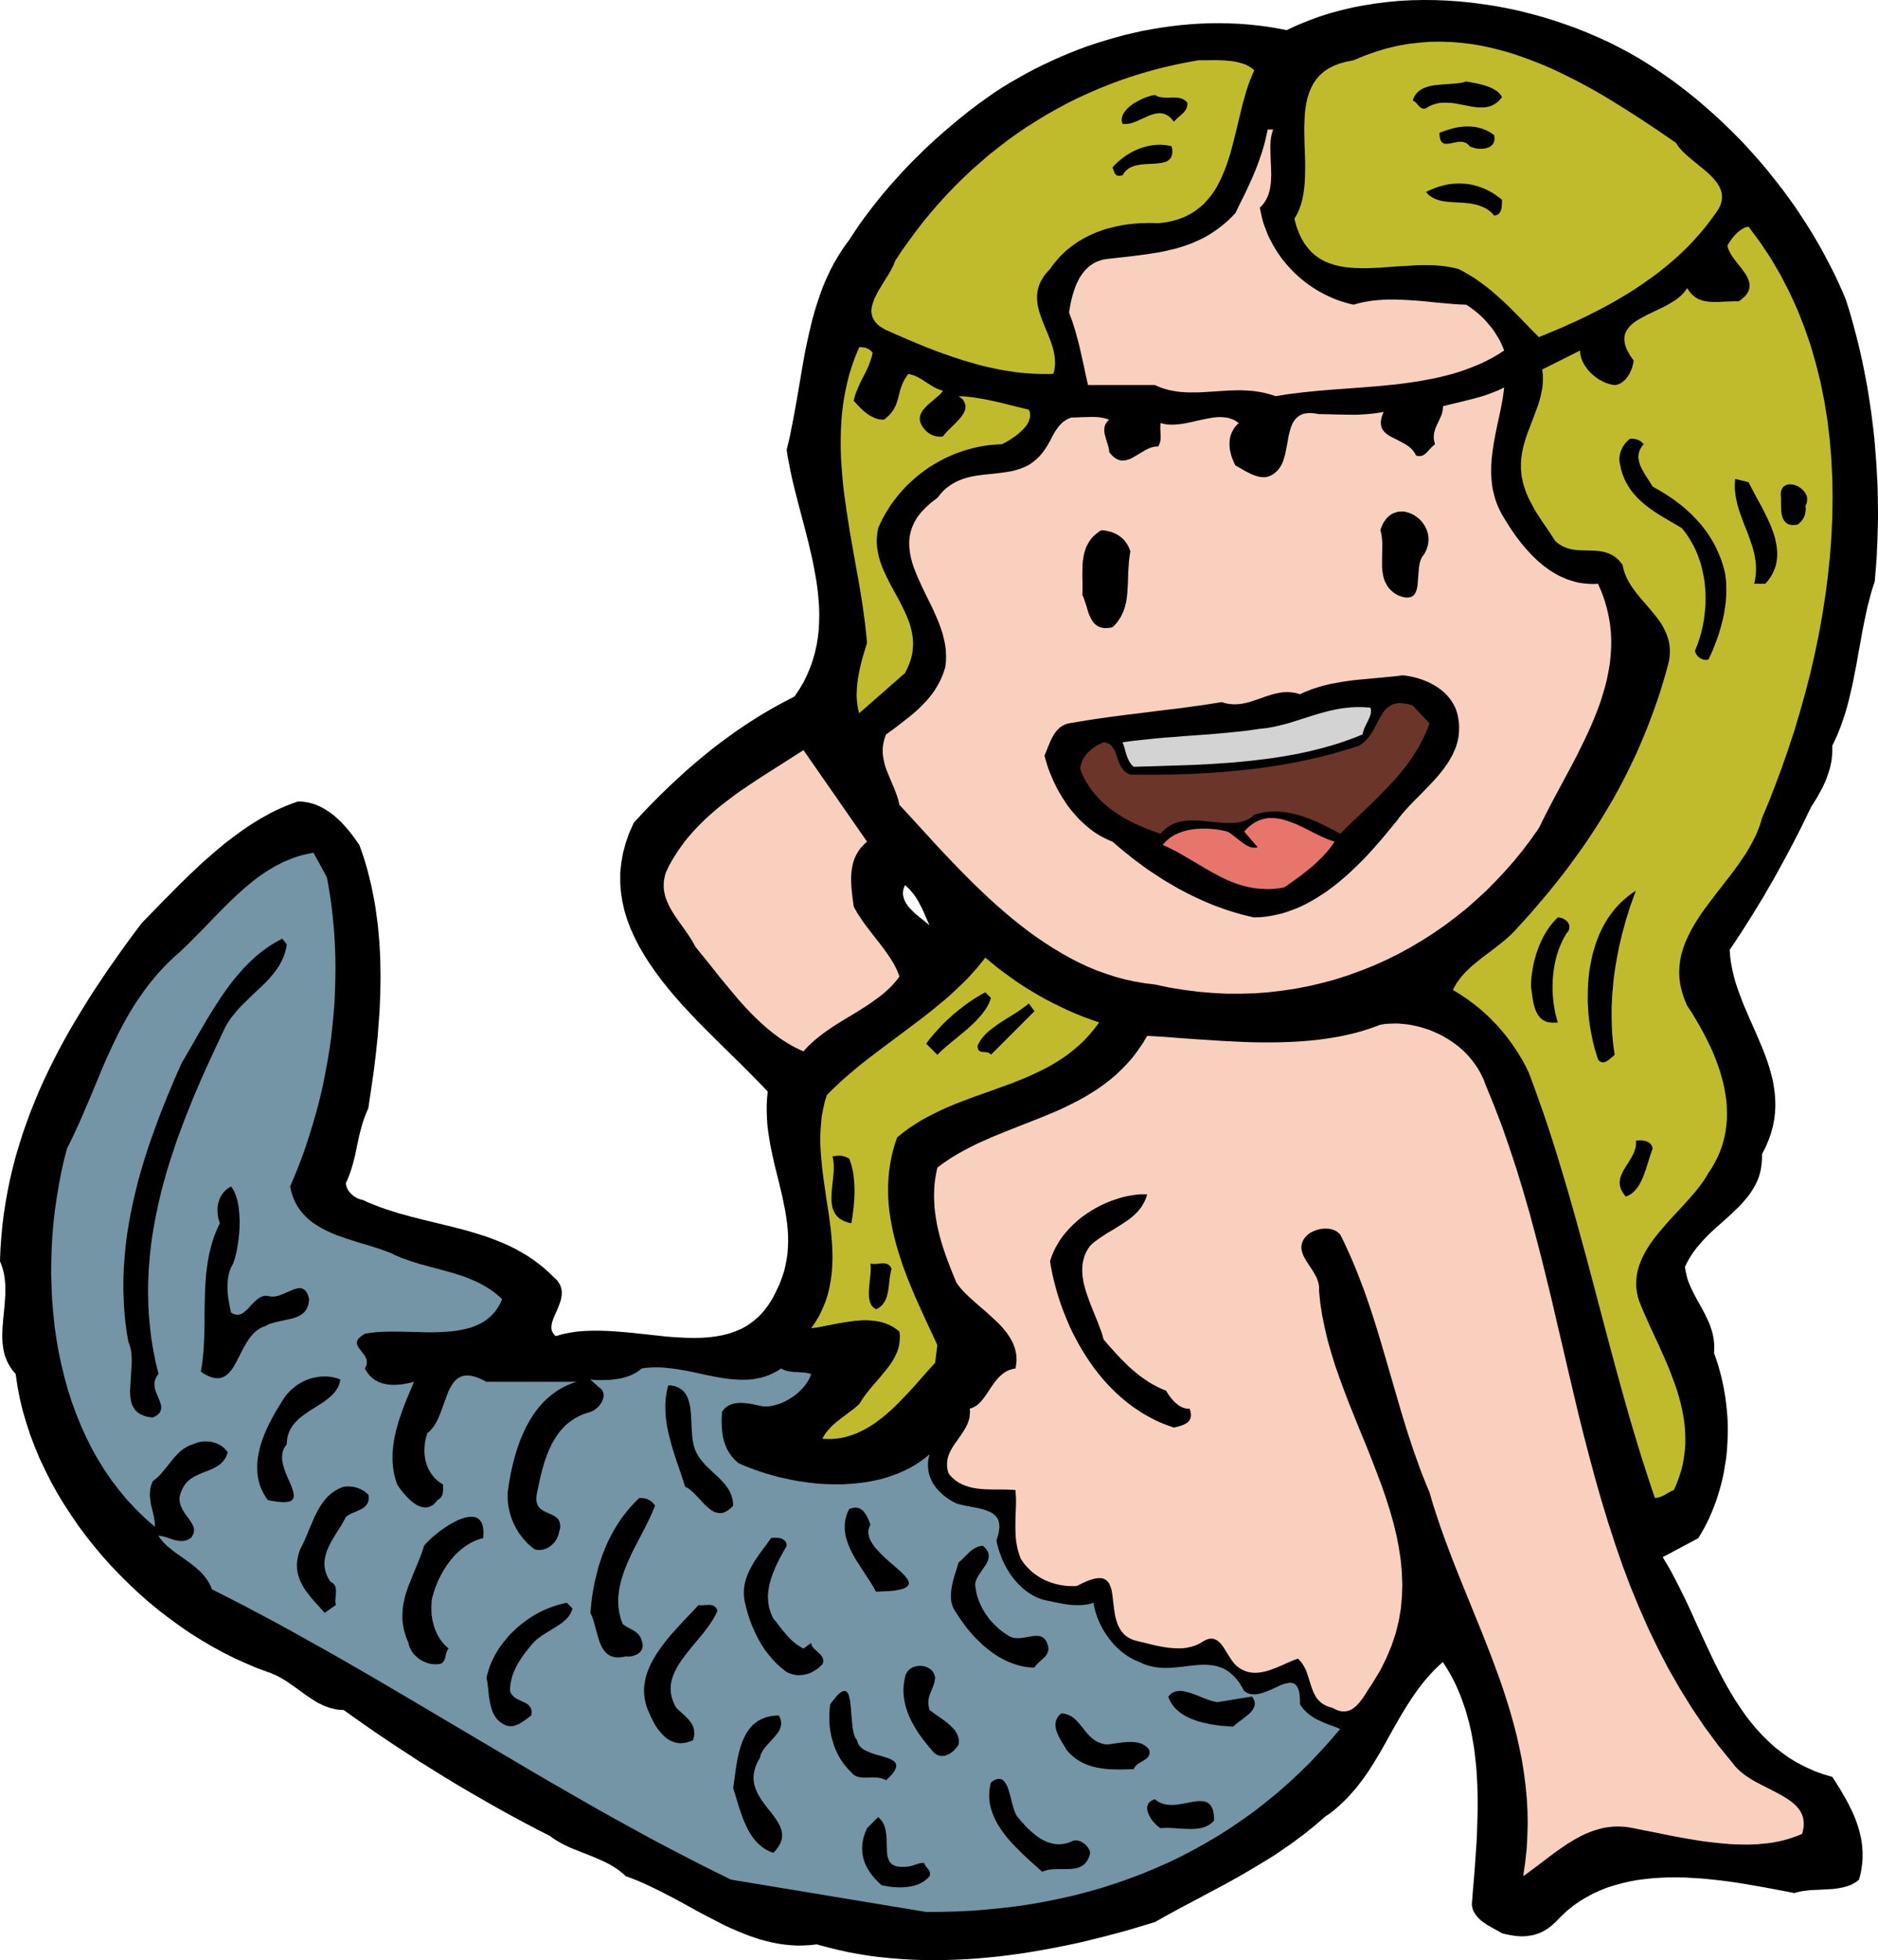 <svg xmlns="http://www.w3.org/2000/svg" width="2.93in" height="3.058in" fill-rule="evenodd" stroke-linecap="round" preserveAspectRatio="none" viewBox="0 0 15333 16000"><style>.brush1{fill:#000}.pen1{stroke:none}.brush2{fill:#c0bb2c}.brush3{fill:#f8d0bd}</style><path d="m14960 6086 19-39 18-39 16-39 16-41 14-40 14-41 13-41 12-42 11-42 10-42 10-42 10-43 17-86 17-86 15-86 16-86 15-86 17-86 9-42 9-43 9-42 11-41 11-42 11-41 13-41 13-40 6-70 6-71 5-71 3-72 3-72 2-72 2-72v-73l-1-73-1-73-2-73-4-74-4-73-5-73-6-74-6-73-8-74-9-73-9-73-11-74-11-72-12-73-14-72-14-73-15-71-16-72-17-71-18-70-19-71-19-69-21-70-22-68-30-70-31-70-33-69-35-69-36-69-37-68-39-68-40-67-42-67-43-66-44-66-46-65-47-64-48-63-50-63-50-62-52-61-53-60-54-60-55-58-57-57-57-56-58-55-60-54-60-53-61-52-62-50-63-49-64-48-65-46-65-45-66-43-79-49-81-47-83-44-85-43-87-40-89-38-89-36-92-33-92-31-94-29-95-26-95-24-97-21-97-18-97-15-98-13-98-10-99-7-98-4-98-1-98 2-97 5-97 9-96 12-95 15-95 18-93 22-93 25-91 29-89 33-88 36-86 40-78-15-78-13-79-10-78-8-79-6-79-3-79-2-78 1-79 3-79 5-78 7-78 9-78 11-78 13-77 14-77 17-76 18-76 21-76 22-74 23-75 25-73 27-73 29-72 30-71 32-70 33-69 34-68 36-67 38-67 38-65 40-63 41-41 29-41 29-42 30-41 31-41 31-40 32-41 33-41 34-40 34-40 34-40 35-40 36-40 37-39 36-38 38-39 38-38 38-37 39-38 40-36 40-36 40-36 41-35 41-34 41-34 43-33 42-33 43-32 43-31 43-30 44-29 44-29 44-34 46-31 46-30 48-28 48-26 49-24 50-23 51-21 51-19 52-18 53-17 53-16 53-15 54-13 55-13 55-12 55-12 55-11 56-10 56-10 56-19 112-19 113-20 113-21 112-11 55-11 56-13 55-13 55 9 61 12 61 12 62 14 63 15 63 16 63 16 63 17 64 34 129 33 129 15 65 15 64 13 65 12 65 11 64 9 65 6 64 5 65 2 63-1 64-3 63-7 63-10 63-14 62-17 61-21 61-26 61-29 60-35 59-39 58-46 24-46 24-45 24-44 25-45 26-44 26-43 27-43 27-43 28-43 29-42 29-42 30-41 30-42 31-41 31-40 32-41 33-40 33-40 34-40 34-39 34-39 36-39 36-39 36-77 74-77 77-76 79-75 81-38 85-29 83-22 83-14 81-8 80v79l6 78 12 76 17 76 23 74 28 74 33 72 37 72 41 70 44 69 48 69 50 67 53 67 55 65 57 65 59 63 59 63 61 62 61 61 121 120 120 117 57 57 56 57 54 55 52 55-5 55-3 54v53l2 53 3 53 6 52 8 52 8 51 10 51 11 51 11 50 12 51 25 100 24 99 11 49 10 50 10 49 8 50 7 49 5 49 3 50 1 49-2 50-3 49-7 50-10 50-12 51-17 50-19 51-24 51-32 64-36 57-38 50-41 44-44 38-46 33-48 27-51 22-52 18-55 14-56 10-57 7-59 4-61 1-61-1-62-3-64-4-63-6-65-7-64-7-65-7-65-7-65-6-64-5-65-4-63-2h-63l-62 2-61 5-60 9-59 12-57 16-11-11-9-11-7-12-5-12-2-12-1-13 1-14 2-14 3-14 5-15 5-15 6-15 14-31 14-32 7-17 6-16 6-16 6-17 4-17 3-17 2-16 1-17-1-17-3-16-5-17-6-16-10-16-11-16-15-16-17-15-41-40-42-37-43-34-43-32-45-30-46-27-46-26-48-24-48-22-48-20-49-19-50-18-50-16-51-16-51-15-51-14-103-26-103-25-103-25-102-26-51-14-51-14-50-16-50-16-49-17-49-19-48-19-47-22-12-2-12-4-12-4-12-6-12-7-11-7-11-9-10-9-10-9-8-11-8-10-6-12-6-11-3-12-3-12-1-12 18-40 15-40 13-38 11-38 10-38 9-37 8-37 7-37 8-36 8-37 9-37 10-38 11-38 13-39 15-39 18-41 19-126 19-130 9-65 8-66 8-67 7-68 7-67 5-68 5-69 5-69 3-69 3-69 1-69 1-70-1-69-1-69-3-70-4-69-6-69-6-69-9-68-9-68-11-68-13-67-14-67-16-66-17-66-19-65-21-64-23-64-22-31-22-31-24-32-25-31-26-30-28-30-14-14-15-14-15-13-15-13-16-13-16-12-17-11-17-11-17-10-17-10-18-9-18-8-19-7-19-7-19-5-20-5-20-3-20-3-21-2h-21l-46 16-46 18-45 19-44 20-44 22-43 24-43 24-42 26-43 27-41 28-41 29-41 30-41 31-40 31-40 33-39 33-39 34-39 34-39 35-38 36-76 72-74 73-74 75-73 74-73 75-72 74-58 77-57 77-56 78-55 78-55 79-53 79-53 79-51 80-50 81-49 81-48 81-46 82-45 83-43 84-42 84-40 85-38 85-36 87-35 87-32 88-31 88-28 90-27 90-24 92-22 92-19 93-17 94-15 95-12 96-9 98-7 98-4 99 12 29 9 28 8 29 6 30 4 29 3 30 2 30v60l-2 31-2 30-2 30-6 61-6 60-2 30-3 30-1 30-1 29v30l1 29 3 28 4 28 5 28 7 28 10 27 11 26 13 26 16 25 18 25 21 24 15 101 19 100 24 100 29 98 32 98 37 97 40 97 45 94 47 94 51 92 55 91 58 89 60 88 64 86 66 83 69 82 72 80 74 77 76 75 78 73 80 70 81 67 84 64 85 62 86 59 88 55 88 52 90 49 91 46 91 41 91 39 93 34 21 7 20 9 21 9 19 9 20 11 19 11 19 11 19 12 73 51 71 52 36 25 37 24 18 11 19 11 19 9 20 10 19 8 20 7 20 7 21 5 21 5 22 3 22 2 23 1 100 71 101 71 102 70 103 69 104 68 104 68 106 66 106 66 106 64 107 63 108 62 107 61 108 60 108 58 108 57 108 55 18 14 18 12 19 12 19 11 19 11 19 10 20 9 19 10 40 17 41 16 40 16 41 16 40 16 40 17 40 18 39 19 20 11 19 11 18 12 19 12 18 14 18 14 18 15 17 15 49 18 48 19 48 21 48 22 47 23 48 23 47 25 47 24 94 51 94 52 94 50 95 49 47 24 48 22 48 21 48 20 48 19 49 17 49 16 49 13 50 12 51 10 50 7 52 5 51 3 53-1 53-3 53-6 84 23 85 21 85 19 87 16 86 14 87 11 88 9 88 7 88 5 89 3 89 1 89-1 89-3 89-4 89-6 89-8 88-9 89-11 88-12 88-14 88-15 87-16 86-17 86-18 85-19 85-21 84-21 83-22 82-22 81-24 80-24 80-24 90-51 90-49 90-48 89-47 89-48 89-47 88-48 87-49 87-51 86-52 43-26 43-27 42-28 42-29 42-29 42-30 41-31 42-31 41-33 41-33 40-34 40-36 44-30 41-32 39-34 37-35 35-36 33-37 33-38 30-39 30-40 28-40 27-41 27-42 25-43 26-42 24-43 25-44 48-87 49-86 25-43 26-43 26-42 27-42 28-41 29-41 30-40 32-39 33-38 34-37 37-36 38-35 34 53 31 53 29 55 26 56 24 57 21 58 20 58 17 60 16 60 14 61 11 61 11 62 8 63 7 63 6 64 4 64 3 64 2 64 1 65v65l-2 65-2 65-2 65-3 65-9 129-9 129-11 127-10 126 1 12 2 11 3 11 3 11 4 10 5 10 6 9 5 9 7 9 7 9 7 8 8 8 16 15 18 14 19 13 19 13 20 11 20 12 40 21 36 21 30 8 31 6 29 5 30 4 28 2h29l28-2 27-4 14-2 13-3 14-4 13-4 13-5 13-5 13-6 13-7 13-7 13-8 12-8 13-9 12-9 12-11 12-11 12-11 47-48 48-45 50-40 52-37 54-32 55-30 57-26 58-23 60-19 61-17 61-14 63-12 63-8 65-7 65-4 65-3h66l66 1 66 4 66 4 66 6 66 7 66 8 66 9 65 10 64 11 64 11 63 11 123 23 119 23 16-5 17-4 17-4 17-3 34-4 35-4 71-3 71-4 35-2 34-4 17-3 16-3 16-3 16-4 16-5 16-5 15-6 15-7 14-8 14-8 13-10 13-10 8-30 7-29 5-29 4-29 3-28 2-29v-55l-2-27-2-27-4-27-4-26-6-26-6-26-7-26-8-26-9-26-9-25-10-25-11-25-11-25-13-25-12-25-13-25-28-49-29-50-31-49-32-50-78-23-73-27-70-32-66-34-63-38-59-42-57-44-53-48-51-50-48-52-46-55-44-57-41-59-40-60-38-62-37-64-35-64-34-66-33-66-32-67-63-135-62-136-30-67-31-67-32-66-32-65-33-64-33-63-35-62-36-59 291-155 25-42 24-42 22-43 21-44 19-44 18-45 17-46 15-46 14-47 13-47 11-47 10-48 8-49 8-48 6-49 4-49 3-49 2-49 1-50-1-49-2-50-4-49-5-49-6-49-7-49-9-49-10-48-11-48-13-48-13-47-16-47-16-47 2-26v-25l-1-25-2-24-4-24-4-23-6-23-7-23-7-21-8-22-9-21-10-21-20-42-22-41-22-40-23-41-21-40-21-42-9-21-9-21-8-21-7-22-6-23-5-22-5-24-3-23 16-34 18-33 20-32 21-30 22-29 24-28 24-28 25-26 26-26 26-25 27-25 27-24 54-48 53-48 25-25 26-24 24-25 23-26 22-26 21-26 19-28 18-29 16-29 15-31 12-32 10-34 7-34 5-37 3-38v-40l30-59 24-57 20-57 15-56 11-55 6-54 3-54-1-53-4-53-7-52-9-52-13-51-14-51-16-50-18-50-19-50-21-50-21-50-22-50-22-50-22-49-21-50-22-50-20-50-19-51-18-50-17-51-14-52-12-52-10-52-7-53-4-54 47-70 47-71 45-71 45-71 44-72 44-72 42-73 42-72 41-74 40-73 40-74 39-74 38-74 38-75 36-75 37-75 18-29 18-29 18-29 16-30 16-29 15-30 14-30 12-31 11-31 10-31 9-32 7-33 5-33 3-34 1-17v-53zM7389 7225l19 17 19 18 16 19 16 19 14 20 13 20 12 20 11 21 22 42 19 44 19 44 20 44-35-29-41-33-21-17-22-18-20-20-19-20-9-10-9-11-7-10-8-11-6-12-6-11-4-12-4-12-3-12-2-12-1-12 1-13 2-13 3-13 5-13 6-14z" class="pen1 brush1"/><path d="m13684 1166 11 18 13 18 15 17 15 17 17 16 18 17 19 16 19 16 39 32 40 33 20 16 19 16 19 17 18 17 16 17 16 17 14 18 13 18 11 18 9 19 7 19 5 20 2 20v21l-3 21-5 22-9 23-13 24-16 24-19 26-32 44-34 44-35 43-36 41-37 41-38 40-39 38-40 38-42 37-42 36-43 35-43 34-45 33-45 32-46 32-46 31-47 30-48 29-48 28-48 28-49 27-49 26-50 25-49 25-50 24-50 24-50 22-50 23-100 42-99 41-73-74-73-76-38-38-38-39-39-38-40-37-41-37-41-36-43-34-43-33-23-16-22-16-23-15-23-14-24-14-24-14-24-13-24-12-45-11-47-9-47-6-49-4-49-2h-50l-50 1-51 3-102 6-102 7-50 4-50 2-49 2h-49l-47-1-47-3-45-5-44-8-42-10-41-14-39-16-37-21-35-24-32-28-30-33-28-37-25-43-22-47-20-54-16-59 22-38 18-40 15-42 11-44 9-46 6-46 4-48 2-49 1-50v-51l-1-50-2-51-2-51-1-51-1-50v-49l2-49 2-48 5-46 7-45 10-43 13-41 16-39 19-37 24-35 28-32 32-29 38-26 43-22 48-19 54-15 61-12 91-38 90-32 89-27 90-21 89-16 88-10 88-7 88-1 87 3 86 7 87 11 85 15 85 19 85 22 84 25 83 29 83 31 82 33 82 36 80 39 81 40 79 42 79 43 78 45 77 47 76 47 76 48 75 48 147 98 143 98zm-3444-592-18 42-18 44-16 45-15 46-13 48-14 48-12 49-12 50-24 100-25 101-13 50-13 49-15 48-16 48-17 46-19 45-20 44-22 42-24 40-27 38-29 35-31 34-35 30-37 28-41 25-44 22-47 18-52 15-55 11-59 7-33-1-34-1-33 1-32 1-33 1-32 3-32 3-32 4-32 5-31 6-31 7-30 7-31 8-29 9-30 11-28 10-29 12-28 13-27 13-27 15-26 15-26 16-25 18-24 18-24 19-23 20-22 21-22 22-20 23-20 24-20 25-18 26-25 27-22 27-17 27-15 27-11 27-8 26-5 27-3 26v27l2 26 3 26 6 27 6 26 9 26 9 26 10 27 21 52 22 53 11 27 10 26 9 27 9 27 7 27 6 27 4 27 2 27 1 28-2 27-4 28-8 28-44 1h-44l-44-1-44-2-44-3-44-4-44-5-43-7-43-6-44-8-43-9-42-9-43-10-43-11-42-12-42-12-42-12-42-14-41-13-42-15-82-29-81-31-81-33-79-33-78-34-78-34-29-13-25-14-22-14-18-15-16-16-12-16-10-17-7-17-4-17-3-18v-18l2-19 4-18 5-19 7-19 7-20 10-19 10-20 10-20 12-19 24-40 24-39 24-38 22-38 9-18 9-18 7-18 6-17 55-84 58-81 59-80 60-78 62-75 64-74 66-72 67-70 68-67 70-66 72-63 72-62 75-59 75-58 77-55 78-53 80-50 80-49 82-46 83-45 84-42 85-39 87-38 87-35 88-33 90-31 90-28 91-26 92-24 93-21 93-19 95-17h55l60-1h31l32 1 32 1 31 3 32 3 30 5 30 7 28 8 14 5 13 5 12 6 13 7 11 7 11 8 11 8 9 9z" class="pen1 brush2"/><path d="m12263 793-15 18-15 16-16 13-17 11-16 9-18 7-18 5-18 3-18 2h-38l-20-2-40-5-40-8-42-8-41-8-21-3-21-3-21-1-21-1h-21l-21 1-21 3-20 5-21 6-20 8-20 10-20 13-9 2-9 1-8-1-7-2-7-3-6-4-6-6-6-5-11-13-11-13-7-6-6-5-8-5-8-4 6-15 6-15 8-13 9-11 9-11 10-10 11-8 12-8 12-6 13-6 14-5 14-5 15-4 15-3 15-3 16-2 64-6 66-5 33-2 31-4 15-2 15-3 14-4 14-4 43 8 44 8 22 5 22 6 22 6 21 7 20 8 18 8 18 10 16 10 8 5 7 6 6 6 6 7 6 6 5 7 4 7 4 8zm-2569 45v14l-1 12-3 12-4 11-6 10-7 10-8 10-9 9-19 17-19 17-9 8-9 9-8 8-8 8-12-15-12-13-12-11-12-9-13-7-12-6-13-4-12-2-13-2h-13l-13 2-13 2-13 3-13 4-13 4-13 5-54 24-54 24-13 5-14 5-13 4-14 3-14 2-13 1-14 1-14-2-3-10-3-10-1-10 1-10 1-10 3-10 3-10 5-10 5-10 7-9 7-10 8-9 8-9 10-8 9-9 11-8 22-16 24-14 25-13 25-12 25-10 25-8 25-7 23-4 7 4 8 4 8 4 9 3 17 4 17 2 18 1h36l18-1h18l18 1 17 1 16 4 8 2 8 3 7 3 7 4 7 5 7 6 7 6 6 7zm2505 265 2 11 1 11v10l-1 10-2 8-3 9-3 7-5 7-5 6-5 6-7 5-6 4-8 4-7 3-8 3-9 3-17 3-19 2-18-1-18-1-18-3-16-5-15-5-13-6-8-10-9-7-8-7-9-5-10-3-9-3-10-1-10-1-21 1-20 4-20 4-20 4-19 3-17 1h-8l-8-1-7-3-6-3-6-5-6-6-4-7-4-10-3-10-2-13-2-15v-17l29-11 29-10 29-9 29-8 28-6 29-4 29-3 28-1 28 1 28 3 14 2 13 3 14 4 14 3 13 5 13 5 14 6 13 6 13 7 13 8 13 9 13 9z" class="pen1 brush1"/><path d="m10395 1057-6 17-5 17-4 18-3 19-3 19-1 20-1 20v21l2 86 4 89 1 44-2 44-1 21-3 21-3 21-4 20-6 20-6 19-8 19-9 18-10 17-12 17-14 16-15 15 7 36 8 36 9 36 11 35 13 34 13 34 15 34 17 32 17 32 19 32 19 30 21 30 22 29 23 28 24 28 25 26 26 26 27 25 27 23 29 23 29 22 30 20 31 20 31 18 32 17 33 16 33 15 34 14 34 12 35 11 36 10 35 8 28-8 27-7 28-6 28-5 28-5 29-3 28-3 29-2 28-2 29-1h58l58 2 59 3 58 4 59 5 58 6 59 6 58 5 58 5 57 4 56 2 27 18 26 19 25 19 25 21 23 21 22 22 21 23 20 24 20 24 18 25 16 25 16 26 15 26 13 27 12 27 11 27-50 32-51 30-53 27-53 25-55 22-55 21-56 19-57 17-58 15-58 14-59 12-59 11-60 10-61 9-60 8-61 7-123 12-123 10-122 9-122 9-121 10-119 12-59 7-58 7-58 9-56 9-32-11-32-9-32-8-31-6-32-5-32-4-31-2-32-2-32-1h-32l-31 1-32 1-63 4-62 4-62 4-62 3h-91l-30-2-30-2-30-4-29-5-30-6-29-8-29-9-28-11-28-13h-547l-17-75-16-76-17-76-17-76-9-37-10-37-10-37-10-37-12-36-11-35-13-35-13-35 6-34 6-36 8-35 9-36 11-35 12-35 7-17 8-17 8-16 8-16 9-15 10-15 10-14 11-14 11-13 13-12 12-12 14-11 14-10 15-9 16-9 17-7 17-6 19-6 19-4 20-3 71-8 72-8 71-8 70-9 70-10 69-11 34-7 34-7 33-8 34-8 33-10 33-10 32-11 33-12 32-14 31-14 32-15 31-17 30-18 30-20 30-21 29-22 29-24 29-25 28-28 28-29 40-82 41-82 19-41 19-42 19-42 18-42 17-42 16-43 15-43 15-44 13-44 12-45 10-45 10-46h45z" class="pen1 brush3"/><path d="m9566 1194 4 21 2 20-1 17-3 15-4 13-7 11-8 10-10 8-11 7-12 5-14 4-15 4-15 2-17 2-17 2-18 1-36 2-37 2-19 2-18 2-18 3-18 4-17 5-16 6-16 7-14 9-13 11-13 12-10 14-10 16-11 2-10 2h-16l-6-2-6-3-5-3-4-4-3-5-4-6-2-7-3-6-6-16-6-16 22-24 23-22 25-21 26-20 28-19 29-17 15-8 15-7 16-7 15-7 16-6 16-5 17-5 16-4 17-4 16-3 17-3 17-1 17-2h34l18 1 17 1 17 3 17 3 17 4zm2697 437v21l-1 22-1 11-1 10-2 11-3 9-3 9-5 9-5 7-6 6-7 5-9 4-10 3-11 1-15-17-15-14-17-13-16-11-18-9-18-8-18-7-18-6-19-5-20-4-19-4-20-2-39-4-39-2-39-2-39-3-18-2-18-2-18-3-18-4-16-5-17-5-15-7-15-8-14-9-14-10-12-12-12-14 20-10 20-9 20-8 20-8 20-7 20-6 20-5 20-5 20-4 20-3 20-2 20-1 21-1h20l20 1 19 1 20 2 20 3 20 4 19 5 19 5 20 7 19 7 19 7 19 9 18 9 18 10 19 11 18 12 17 13 18 13 17 14z" class="pen1 brush1"/><path d="m14276 1850 95 128 88 132 79 136 72 139 65 142 57 145 51 147 43 150 38 152 31 154 25 156 19 157 13 158 8 160 2 160-2 160-8 161-12 161-17 161-21 160-25 160-29 159-33 158-36 156-40 155-43 153-45 151-49 149-51 147-53 143-55 141-57 137-15 50-18 49-21 49-24 47-26 47-28 47-31 46-31 45-33 46-34 45-35 44-34 45-35 44-34 45-34 45-33 44-32 45-30 46-28 45-26 46-23 47-21 47-17 47-15 49-10 49-6 50-2 51 2 52 8 53 13 54 18 55 24 57 25 38 24 38 24 40 23 39 23 41 22 41 21 41 20 42 20 42 18 43 17 43 16 43 14 43 13 44 12 44 10 44 8 44 7 45 5 44 2 45 1 44-1 44-4 45-6 44-8 44-11 44-13 44-16 43-19 43-22 43-24 42-28 42-18 31-20 31-21 30-23 30-24 30-26 30-26 30-27 30-56 61-56 60-28 31-27 31-27 31-26 31-25 31-24 32-23 32-21 33-19 33-18 34-15 34-13 34-11 35-8 36-5 36-2 37v37l5 39 8 39 12 39 18 45 19 44 20 45 20 46 42 91 43 92 20 46 21 46 20 47 20 47 18 47 18 48 17 47 16 48 14 49 13 48 11 49 9 48 8 50 5 49 3 50 1 50-1 50-5 50-7 51-9 51-13 51-17 51-19 52-23 52-10 4-10 4-9 5-9 5-18 10-18 11-18 9-19 8-11 3-10 3-11 1-12 1-36-107-35-108-35-107-33-108-33-109-32-108-31-109-31-110-60-218-59-220-58-219-58-220-58-219-60-219-30-109-31-109-31-109-32-108-33-109-33-108-34-107-35-107-36-107-38-106-38-106-39-105-13-26-12-25-14-26-13-25-15-24-15-25-15-24-16-24-16-24-17-24-17-23-17-23-19-23-18-22-19-22-19-22-20-21-21-21-20-21-21-20-22-20-22-20-22-19-23-18-23-19-23-17-24-18-24-16-25-17-24-16-25-15-26-15 10-20 11-19 11-19 13-18 13-18 14-18 15-16 15-17 16-16 16-15 17-16 17-15 36-29 36-29 76-57 75-58 36-30 36-32 17-16 17-17 16-17 16-18 55-60 54-60 52-61 52-61 51-61 50-62 49-62 48-63 46-63 46-63 45-64 43-64 43-65 41-65 40-66 40-67 38-66 37-68 36-68 34-68 34-70 33-69 31-71 30-71 29-71 28-73 27-73 26-73 25-75 23-75 22-75 21-77 8-34 4-33 2-32-1-30-3-30-5-28-8-27-9-27-11-25-12-25-13-24-15-24-16-23-17-23-18-22-18-22-37-44-38-44-19-22-18-22-18-22-17-23-16-23-16-24-14-24-13-25-11-26-10-27-8-27-6-29-14-18-14-17-15-14-15-13-16-11-16-9-16-8-17-6-17-6-17-4-17-3-17-3-36-3-36-1-37-1-36-1-18-1-19-1-18-2-18-3-18-4-18-5-17-6-18-7-17-9-17-10-16-12-17-13-49-75-50-73-25-37-24-38-23-37-21-39-10-19-10-19-10-20-8-20-9-20-7-20-7-21-7-21-6-21-4-21-5-22-3-22-2-23-2-23v-47l1-25 3-26 3-25 5-24 5-25 6-24 7-25 7-24 16-47 18-47 18-47 18-47 17-46 17-47 7-23 7-24 6-23 5-24 5-23 4-24 2-24 2-24v-48l-3-25-3-24 310-155v12l1 12 2 12 3 12 3 12 4 12 5 12 5 11 6 12 7 11 7 12 8 11 8 10 8 11 10 10 9 10 10 10 11 9 11 9 11 9 11 8 12 8 12 7 13 6 12 7 13 6 13 5 13 4 13 4 14 4 13 2 14 2 9-1 8-1 8-3 8-2 14-7 14-9 14-11 12-11 11-13 10-15 10-14 8-16 7-16 7-16 5-17 4-16 4-16 2-16-24-34-19-32-15-29-10-28-6-26-2-24 1-23 5-21 8-20 11-18 13-18 16-16 18-16 20-15 22-14 24-13 49-27 53-25 54-26 54-27 25-15 25-15 24-15 22-17 20-18 19-19 16-20 14-21 9 14 9 14 10 12 10 11 11 10 11 9 11 8 11 7 12 6 13 5 12 4 13 4 13 3 14 2 13 2 14 1 28 2h29l29-1 29-2 30-1 30-1 29-1 29 1 21-14 18-15 15-14 12-15 9-14 7-14 5-14 3-15 1-14-1-14-3-14-4-14-6-14-6-14-8-15-9-14-20-28-21-28-23-28-22-29-10-14-10-14-9-14-8-15-7-14-7-14-4-15-4-14 15-25 17-25 10-13 10-12 10-12 11-11 11-11 12-10 12-9 13-8 13-7 13-6 13-4 13-2zM7125 2879l-6 27-8 26-9 26-9 25-11 24-11 24-12 24-12 23-24 47-21 48-10 24-9 24-7 25-6 25 27 30 28 29 14 13 14 13 15 12 14 11 15 10 16 9 16 8 16 7 17 6 17 4 18 2 19 1 14-10 12-11 12-10 10-11 10-11 8-11 8-10 7-11 6-12 6-11 5-11 4-11 8-23 7-24 6-23 6-24 7-25 8-24 5-12 5-13 6-12 6-13 8-13 8-12 8-13 10-13 20 5 19 5 18 7 18 8 17 10 17 9 16 11 16 10 33 21 34 21 17 9 18 8 20 7 20 6-5 8-6 7-7 8-7 8-17 15-19 16-19 17-21 17-20 17-18 18-9 9-8 10-8 9-6 10-6 10-5 11-4 10-3 11-1 12v11l1 12 3 12 5 12 6 13 9 13 10 14 7 8 7 8 8 7 8 7 9 7 9 5 9 6 10 4 10 4 10 3 11 3 11 2 11 1h23l12-2 14-18 17-19 18-19 20-19 19-19 19-19 18-19 17-19 7-10 8-9 6-10 6-10 4-9 5-10 3-10 2-10 1-10v-10l-2-10-3-10-4-10-5-10-7-10-9-10-27-19 31 1 33 2 34 4 34 4 35 6 36 6 37 7 37 8 75 17 75 19 74 18 73 18 4 10 4 10 2 11 1 10v10l-2 11-2 10-3 10-4 11-4 10-6 10-6 10-7 10-8 9-8 10-9 10-19 18-20 18-21 17-23 15-22 15-23 14-22 12-21 11-39 2-39 3-39 4-39 6-39 7-38 9-38 10-38 11-37 13-37 13-37 16-36 16-35 18-35 19-34 20-34 21-33 23-32 24-32 25-30 26-30 27-29 28-28 30-27 30-26 32-25 33-24 33-22 35-22 36-20 37-19 38-18 39-7 40-4 40-1 39 3 38 6 38 8 37 10 37 13 36 14 36 16 35 17 35 17 35 38 70 38 69 18 35 17 34 17 35 15 35 14 36 12 35 10 37 7 36 5 37 2 38-2 38-4 39-9 40-13 40-17 42-21 42-374 328-5-17-4-18-3-17-3-18-2-18-2-18-1-18-1-18 1-37 2-37 4-37 5-37 7-38 7-36 9-37 9-36 20-70 21-67-7-74-8-74-10-74-10-75-12-75-12-75-13-76-14-76-27-152-27-153-12-77-12-76-11-77-11-77-9-76-7-77-6-76-5-77-2-76v-76l2-76 4-76 7-75 10-75 13-75 16-74 19-75 23-73 27-74 30-72h17l16 2 15 2 14 5 6 3 7 3 6 3 6 5 6 4 6 6 5 6 6 6z" class="pen1 brush2"/><path d="m12281 3162-4 31-4 32-5 32-6 32-12 64-14 64-14 65-13 65-12 65-10 65-4 33-4 33-2 33-2 32-1 33 1 33 2 33 3 32 4 33 6 33 8 32 9 33 11 33 13 32 15 33 17 32 32 53 34 54 18 26 18 27 19 26 19 25 20 26 21 25 21 24 22 24 22 24 23 22 23 22 25 21 24 20 25 19 26 18 27 17 27 16 27 14 29 13 28 12 30 10 30 9 31 8 31 5 32 4 32 2 34 1 34-2 29 67 24 66 19 66 15 66 11 65 7 66 3 65-1 65-4 64-7 65-11 64-13 64-16 63-19 64-20 63-23 62-25 63-26 62-28 62-29 61-30 61-30 61-32 61-32 60-64 119-63 118-31 59-30 58-29 58-28 57-65 92-68 90-70 86-74 84-76 81-78 79-82 75-83 73-87 69-88 66-91 63-92 59-95 56-97 53-99 49-100 45-103 41-104 38-105 34-107 29-109 26-109 21-111 17-112 13-114 9-114 3h-115l-116-6-117-10-117-15-118-19-118-25-83-10-80-14-80-17-78-21-77-25-76-27-74-31-73-34-72-37-71-40-70-42-68-44-68-46-67-49-65-50-65-52-63-53-63-55-62-56-60-57-61-58-59-59-58-59-58-60-113-119-110-120-107-117-106-115-4-18-4-18-5-17-6-18-12-34-14-35-29-68-28-69-7-17-5-17-6-18-4-18-4-18-3-17-3-19-2-18v-37l1-19 3-19 4-20 5-20 6-20 8-20 78-57 75-58 37-29 36-30 34-30 33-32 15-16 16-16 15-17 14-17 14-18 14-18 13-18 12-19 12-20 11-20 11-20 10-21 9-22 9-22 7-23 8-24 6-47 1-48-2-47-6-46-10-47-12-46-15-46-17-45-19-45-20-45-21-45-22-44-43-88-40-87-18-43-17-43-14-42-11-43-8-42-5-41-1-42 3-41 8-41 13-41 18-40 24-41 31-40 37-39 44-40 52-39 23-29 23-26 25-23 26-20 26-17 27-15 28-13 28-11 29-9 29-8 29-6 30-5 60-8 61-6 61-7 59-8 30-5 29-6 28-8 28-9 27-11 27-12 26-15 25-18 24-20 23-22 23-26 21-29 13-19 12-19 11-20 11-19 20-39 21-37 12-17 12-17 14-16 15-15 7-7 9-7 9-6 9-6 10-6 11-5 11-5 11-4 42-1 41-2 42-1 40-1h20l20 1 19 1 18 3 18 3 18 4 16 5 16 6-8 7-7 7-6 7-5 8-4 7-4 8-2 8-2 8-2 9v25l2 17 4 17 10 36 11 34 5 17 4 17 3 16 1 16 13 16 12 13 13 12 12 9 13 7 12 6 13 3 12 3h12l12-1 12-2 12-3 13-4 12-5 12-5 12-7 49-29 50-30 13-6 12-6 13-5 13-5 14-3 13-3 13-1h14l6-13 5-12 3-11 3-11 1-11 1-10v-20l-1-21-1-24-1-13v-13l1-15 1-17 20 5 20 4 20 3 21 1h21l21-1 21-2 21-2 43-7 43-9 42-10 43-9 42-9 41-7 20-3 20-2 20-1h19l19 2 19 2 18 3 18 6 17 6 17 8 16 10 16 12-10 10-9 9-8 10-8 10-7 11-6 10-5 11-5 10-4 11-4 11-3 11-2 11-2 11-1 11-1 12v11l1 23 2 22 5 23 5 22 7 22 9 22 9 22 10 20 44 25 46 26 22 11 23 11 23 9 23 7 11 3 11 2 11 1 12 1h11l11-1 11-2 11-3 11-4 11-5 10-6 11-7 11-8 10-9 11-11 10-12 10-15 10-15 8-17 7-17 6-19 6-19 5-20 4-20 8-41 8-42 7-41 10-40 5-18 6-19 7-17 8-16 9-15 10-14 12-12 13-11 14-10 16-7 18-6 20-3 22-2 24 1 26 3 29 5 72 1 68 2 65 1 62 1h32l31-1 31-2 32-2 33-3 33-4 34-5 35-6-9 21-7 20-4 19-3 17v15l1 15 3 13 4 12 6 12 7 10 9 10 10 9 10 9 12 8 12 8 13 7 56 28 57 31 14 9 13 9 12 10 12 11 10 11 10 13 9 14 7 14 7 3 7 1 6 1 6 1 11-1 11-2 10-4 9-6 9-7 9-7 16-18 17-18 9-9 9-9 9-8 10-8-3-12-3-11-2-11-2-12v-21l1-11 1-10 5-20 6-19 7-19 9-19 17-36 16-36 6-18 4-18 1-9 1-9 1-9-1-10 62-16 64-15 64-16 64-16 32-9 32-9 31-10 32-11 30-12 31-12 30-14 29-14z" class="pen1 brush3"/><path d="m13420 3626-10 11-8 12-7 11-6 11-4 11-4 12-2 11-1 11-1 12v11l2 11 2 11 2 12 4 11 3 11 5 11 10 22 12 22 13 22 13 21 27 41 23 38 27 15 27 15 26 16 26 16 26 17 25 16 24 18 24 18 24 18 23 19 22 19 22 20 22 20 20 21 20 21 20 22 19 22 18 23 18 23 17 24 16 24 15 25 15 26 14 25 13 27 12 27 12 28 11 28 10 29 9 29 8 30 7 30 3 23 3 23 2 23 1 23v23l1 23-1 23-1 23-3 46-6 45-7 45-9 45-11 44-12 43-13 44-15 42-16 42-16 41-18 41-19 40-8 1h-18l-9-1-8-2-9-3-8-4-8-4-7-5-7-6-7-6-5-8-5-7-4-9-4-9-2-10 12-30 12-31 10-31 10-32 9-32 7-32 7-33 6-33 4-33 4-34 3-33 2-34v-67l-1-33-3-34-3-33-5-33-6-33-7-32-7-32-9-32-11-31-11-31-12-30-14-30-15-29-16-29-17-27-18-27-19-26-21-25-82-48-81-48-39-24-38-26-19-13-18-14-18-14-17-14-17-15-16-15-16-15-15-17-15-16-14-18-13-18-13-19-11-19-12-20-10-21-9-21-9-23-7-23-7-24-5-26-4-17-3-17-1-17 1-16 3-16 3-16 5-16 6-14 7-15 7-13 9-13 9-12 9-10 10-10 10-9 11-7h16l16 2 15 3 14 4 7 3 6 3 7 4 6 4 6 5 5 5 6 6 5 6zm856 310 24 47 26 49 27 50 28 51 27 53 26 53 12 27 12 27 10 27 10 27 9 27 7 27 6 28 5 27 3 27 2 26v27l-2 27-4 26-5 26-9 26-10 25-13 26-15 24-18 25-21 24h-91l7-29 4-28 3-28 1-28v-28l-2-27-3-27-5-27-5-27-7-26-7-27-9-26-18-52-19-52-21-51-19-52-10-26-9-26-8-26-8-26-6-27-6-26-5-27-3-27-3-27v-28l1-27 2-28 109 27zm465 191 1 14 1 12-1 13-1 11-2 11-2 11-3 10-4 9-5 10-5 8-6 9-6 8-7 8-8 7-7 7-9 7-13 2-12 1-12 1-10-1-10-1-9-2-9-3-8-4-7-4-6-5-6-6-5-6-5-7-4-7-4-8-3-8-5-17-4-19-2-20-1-20-1-43v-41l-2-19v-17l2-15 4-13 5-11 6-10 7-8 9-6 9-5 11-4 10-2 12-1 11 1 12 1 12 3 12 4 12 5 12 6 11 7 10 8 10 8 9 10 8 10 8 10 5 12 5 11 3 13 1 12-1 13-2 13-4 14-7 13zm-3116 401-9 10-7 12-6 12-6 14-4 14-3 15-3 16-2 16-6 68-5 66-2 15-3 15-3 13-5 13-5 12-6 10-7 9-9 7-10 6-11 4-13 2-15 1-17-2-18-4-21-7-22-9-18-11-16-12-15-13-13-13-11-14-10-15-8-15-8-15-6-16-5-16-4-16-3-17-3-18-2-17-1-18v-90l2-73v-36l-3-36-2-17-3-17-3-17-5-16 10-29 12-26 14-22 15-20 16-16 17-13 18-11 19-7 19-6 20-2 20-1 20 2 19 5 20 6 19 8 19 10 17 12 17 13 16 15 14 16 13 18 12 19 9 19 8 21 6 22 3 23 1 23-2 23-4 24-8 25-10 24-14 25zm-2396-27-4 22-3 22-3 22-2 22-3 43-3 43-2 83-5 80-2 20-2 19-3 19-3 19-5 18-4 19-6 18-6 18-8 17-8 18-9 17-11 16-11 17-13 16-14 16-16 15-18 4-17 2-16 1h-15l-13-2-13-3-12-3-11-5-10-6-10-7-8-7-8-8-8-9-6-10-7-10-5-11-11-22-9-24-8-25-7-25-8-25-8-24-8-23-10-22 1-36v-73l-1-37v-37l1-37 1-36 4-35 3-18 3-17 4-17 5-16 5-17 6-16 8-15 8-16 9-14 10-15 12-14 12-13 14-13 16-13 16-12 18-11 22 2 21 3 20 5 19 5 18 7 18 8 16 9 15 10 15 11 13 12 13 14 11 15 11 16 9 17 9 19 7 20zm2660 1294 11 37 7 37 5 36 1 35-1 34-3 33-6 33-8 31-10 31-13 30-13 30-16 28-17 29-18 27-20 28-20 26-22 27-22 25-23 26-24 25-48 50-48 49-48 48-46 49-21 24-21 24-20 25-18 25-56 68-58 70-30 35-30 34-31 35-31 34-32 34-33 33-33 33-34 32-34 32-35 30-35 30-36 29-37 28-37 27-38 25-38 24-39 23-40 22-40 20-41 18-41 16-42 15-43 13-43 10-44 9-45 7-45 4-46 2-40-9-40-10-39-10-40-12-39-12-39-13-39-14-39-14-38-15-39-16-38-17-37-17-38-18-37-18-37-20-37-19-36-21-36-21-36-21-35-22-35-23-35-23-35-23-34-24-33-25-34-25-33-25-32-26-33-26-31-26-32-27-31-27-27-11-26-12-26-13-25-14-25-15-24-16-23-17-23-18-22-19-22-20-21-20-20-21-20-22-19-22-19-23-18-23-17-24-16-25-16-24-15-26-15-25-14-26-13-26-13-26-12-27-11-27-11-26-10-27-9-27-8-27-8-26-7-27 16-39 16-41 9-20 8-20 10-20 10-19 11-19 13-17 6-8 7-8 8-7 7-7 8-7 9-6 9-6 10-5 10-5 10-4 11-3 12-3 77-13 79-13 79-12 79-11 80-11 80-10 80-10 80-10 80-10 79-10 79-9 77-10 77-11 75-10 75-12 72-11 21 7 21 5 21 3 21 2 20 1 20-1 20-1 20-3 20-4 19-4 20-5 19-6 39-13 38-13 38-14 39-12 19-6 20-5 20-4 19-4 20-3 20-1 20-1 20 1 21 2 21 3 21 5 21 7 24-12 24-10 25-10 25-10 25-8 26-8 25-8 26-7 52-12 53-10 53-9 54-8 54-6 54-5 54-5 54-5 53-5 53-5 52-5 52-7 33 4 33 6 32 7 33 9 33 11 31 13 16 6 15 8 15 8 15 8 15 9 14 9 14 10 14 10 13 11 13 11 12 12 12 12 11 13 11 13 10 14 10 15 9 15 8 16 8 16 7 17z" class="pen1 brush1"/><path d="m11671 5904-13 35-13 34-15 33-16 32-16 32-18 32-18 30-19 31-20 29-21 30-21 29-22 28-23 28-23 28-24 27-25 27-50 53-51 53-53 52-53 51-54 52-54 51-54 52-53 53-40-22-41-22-41-21-43-21-43-19-44-18-22-8-22-8-22-7-23-7-22-6-23-5-22-5-23-4-22-4-23-2-23-2-23-1h-22l-23 1-23 2-22 2-23 4-22 5-22 6-23 7-18 16-20 13-20 11-21 9-22 7-23 5-24 3-24 2-24 1h-26l-25-1-26-2-53-5-53-5-27-3-26-2-27-2-26-1h-26l-26 1-26 2-25 4-24 5-24 7-24 9-22 11-22 14-21 16-21 18-19 22-51-18-51-19-51-21-49-22-25-12-24-12-24-13-24-13-23-14-23-15-22-15-22-15-22-16-21-17-20-17-20-18-20-19-18-19-18-20-18-21-16-21-16-22-15-23-15-24-13-24-13-26-11-26-11-27 3-20 4-19 6-18 8-18 9-16 11-16 11-15 13-14 14-13 14-13 15-11 16-11 17-10 16-9 17-8 17-7 13 1 11 3 10 3 9 5 9 5 8 7 7 7 6 8 6 8 5 9 5 9 5 10 8 21 8 22 8 23 8 22 4 11 5 10 6 11 5 10 7 9 7 10 8 8 8 8 9 7 11 7 11 5 12 5 124 1 124-1 123-2 122-4 61-3 60-3 60-4 60-4 60-5 59-6 60-6 59-6 58-7 58-8 58-8 58-9 57-10 57-10 57-11 56-12 56-12 56-13 55-14 55-14 54-16 54-16 54-16 53-18 17-11 16-12 15-13 13-13 13-15 11-15 11-16 11-16 36-67 34-64 10-15 9-14 10-14 11-12 12-11 12-10 13-9 15-7 15-6 17-4 19-3h20l21 2 24 3 25 6 27 8 137 146z" class="pen1" style="fill:#6b352a"/><path d="m11188 5776 2 6 2 7 1 6v19l-2 13-4 14-5 13-6 14-6 14-15 29-13 28-6 14-5 14-4 14-3 14-53 22-54 20-54 19-55 18-55 16-56 16-56 14-56 14-57 12-57 12-58 10-58 10-58 9-58 8-59 7-59 7-59 6-60 6-59 5-60 4-121 8-120 6-121 4-122 4-121 4-122 3-11-10-10-11-8-12-8-12-6-13-6-12-5-13-5-14-8-26-7-27-8-26-9-24 73-10 73-8 72-8 71-7 71-6 71-5 70-6 70-5 69-5 70-5 68-6 69-6 69-7 68-7 69-9 68-10 29-3 28-3 28-5 28-5 28-6 28-7 27-7 27-7 54-16 53-17 54-17 53-17 54-16 55-15 28-7 28-6 28-6 28-5 29-4 30-3 29-3 30-2h62l32 2 32 2z" class="pen1" style="fill:#d3d3d3"/><path d="m7079 6870-15 13-14 13-12 14-12 13-11 15-9 14-9 15-8 15-7 15-7 15-5 16-5 16-4 16-3 17-3 16-2 17-2 17-1 17-1 17v18l1 35 2 36 4 37 4 36 5 38 5 37 9 19 11 18 10 19 12 18 24 36 25 36 54 71 55 70 27 35 26 35 25 35 24 36 11 18 11 18 10 18 9 18 9 18 8 19 7 18 6 19-18 24-20 24-20 22-21 22-23 21-22 20-24 19-24 19-25 18-25 18-26 18-26 17-53 34-54 33-55 33-54 33-53 34-53 36-25 18-25 19-25 20-24 20-23 21-23 21-21 23-21 23-34-15-33-16-33-18-32-19-32-20-31-21-30-22-30-23-30-24-29-25-28-25-28-26-28-27-28-28-27-28-27-29-53-59-51-61-51-61-51-62-50-63-49-62-50-61-49-61-9-18-10-18-10-17-11-18-24-35-24-35-26-36-25-35-25-36-23-37-11-18-10-19-9-19-9-19-8-19-7-19-6-20-4-20-4-20-2-21v-42l3-22 4-22 5-22 8-23 21-44 23-43 25-41 26-40 27-39 28-38 30-37 31-36 32-35 33-34 34-34 35-32 36-32 36-31 37-30 38-29 38-29 39-29 39-28 40-27 79-53 80-52 80-51 79-50 78-50 77-49 519 747z" class="pen1 brush3"/><path d="m10896 6870-18 27-19 26-22 27-23 25-24 26-25 24-26 25-27 24-28 23-28 22-28 23-29 21-57 41-56 39-38 7-37 4-36 3h-36l-35-1-34-3-34-4-33-6-32-7-32-9-32-10-31-11-31-12-30-13-30-14-29-15-59-31-57-33-58-34-57-34-57-33-57-33-29-15-30-15-29-14-30-13 11-13 11-13 12-11 13-11 13-11 14-9 14-9 15-8 16-7 16-7 16-6 16-6 17-4 18-5 17-3 18-3 18-3 18-2 19-1 18-1h37l38 1 37 3 36 5 36 7 35 8 15 9 15 10 16 12 15 12 31 24 31 24 15 10 15 10 16 8 15 6 8 3 8 2 7 1h23l8-2 8-2-110-127 22-24 22-20 22-17 22-14 23-12 23-9 23-7 23-5 23-3h24l23 1 24 3 24 4 24 6 23 7 24 8 24 9 24 9 24 11 24 11 47 23 47 24 46 23 46 21 22 10 22 8 22 8 21 7z" class="pen1" style="fill:#e7756c"/><path d="m2669 7161 15 81 13 82 11 82 9 81 8 82 6 82 4 83 3 82 1 82-1 82-2 81-3 82-5 82-7 81-8 81-9 80-11 81-13 80-14 79-15 79-16 79-18 78-19 77-21 77-22 76-23 76-24 74-25 74-27 74-28 72-29 71-30 71 8 36 10 35 12 32 14 30 16 29 18 26 19 25 21 23 22 22 24 21 25 19 26 17 27 17 28 15 29 15 30 14 30 13 31 12 32 11 32 11 64 21 65 20 64 19 63 20 31 10 30 11 29 11 29 11 27 14 28 12 28 12 29 10 29 10 28 10 30 9 29 9 59 16 59 16 59 16 59 16 59 17 58 19 29 11 28 11 28 12 28 12 28 14 27 15 26 15 27 17 26 18 25 20 25 21 24 22-17 37-19 33-21 30-24 27-26 24-27 21-29 19-32 16-32 14-34 12-36 9-36 8-38 7-38 5-40 3-40 3-40 1-41 1h-42l-41-1-84-2-82-2h-41l-40-1-39 1-38 1-38 2-37 4-35 4-34 6-16 10-13 9-11 9-9 8-7 9-4 8-4 8-1 8v8l1 8 2 7 4 8 9 16 12 15 12 16 13 17 6 8 6 9 5 9 4 9 4 9 2 10 1 10v10l-1 11-3 11-5 11-7 12 8 15 9 14 9 12 9 12 10 11 11 10 11 9 11 8 12 8 12 6 12 6 13 5 13 5 13 3 14 3 13 3 14 2 14 1 14 1h14l28-1 28-2 28-4 28-5 27-6 26-7-19 46-20 47-20 48-20 50-19 52-18 52-9 27-7 26-8 27-7 27-6 27-6 28-5 27-4 28-3 27-3 28-1 27v55l2 27 3 28 4 27 5 27 7 27 8 27 9 26 13 20 15 21 17 22 18 21 20 22 20 20 11 9 11 9 11 8 11 8 12 7 11 6 12 5 11 4 12 3 12 2 11 1 12-1 12-1 11-4 11-5 12-6 11-8 10-10 11-11 10-14 10-5 8-7 7-6 6-7 4-8 4-7 3-9 2-8 2-17 1-18-1-18v-18l-13-8-13-8-12-9-12-10-10-10-11-10-9-11-9-12-9-12-7-12-7-12-7-13-6-14-5-13-5-14-4-14-4-14-3-14-2-15-2-15-1-14-1-15v-15l1-15 1-15 1-15 2-16 3-15 3-14 4-15 5-15 4-15 18-14 15-17 15-18 13-19 12-21 11-21 10-23 10-23 18-48 17-48 17-46 17-44 10-21 11-19 11-18 12-17 13-14 14-13 16-10 17-8 19-6 20-2h23l24 3 27 7 28 10 32 14 33 17h738l-35 11-34 13-32 15-31 17-30 18-28 20-27 21-26 22-25 24-23 25-23 27-21 27-20 28-19 30-18 30-17 31-16 32-15 32-14 33-13 33-12 34-12 35-10 34-10 35-9 35-8 34-8 35-7 35-6 34-6 35-5 34-5 33v53l1 18 2 17 2 18 3 17 3 16 4 17 4 17 5 16 5 16 6 16 6 15 7 16 7 15 15 29 17 28 9 14 10 13 10 13 10 13 21 24 23 23 24 21 25 20 9 2 8 2 9 1 8 1h8l9-1 8-1 8-1 16-4 16-6 14-8 15-9 13-11 12-11 11-13 10-14 9-15 7-16 6-16 4-17 5-19 4-17 1-15-1-14-2-12-3-11-4-10-6-9-7-8-8-7-9-7-9-6-20-10-21-10-22-9-21-11-10-6-10-6-9-7-8-8-7-9-6-10-5-11-4-13-2-14-1-15 1-17 2-19 11-53 11-53 12-54 14-53 8-26 7-26 9-25 9-25 10-25 10-25 11-23 11-24 13-23 13-22 14-21 14-21 16-20 17-19 17-18 19-18 20-16 21-15 22-15 23-13 24-12 26-11 27-9 29-9 15-6 15-8 14-10 13-11 12-12 11-14 10-14 7-15 6-15 4-15 1-8v-14l-1-8-1-7-3-7-3-6-4-7-4-6-6-6-6-6-8-5-72-64 24 2 26 1 26 1h27l28-1 28-1 29-3 28-4 28-4 28-7 27-8 26-9 13-6 12-6 13-6 11-7 12-7 11-8 11-9 11-9 36-5 36-3 36-1h37l36 2 37 4 37 4 37 5 73 13 74 15 74 16 73 15 37 7 36 6 36 5 36 4 36 3 35 2h35l35-1 35-3 34-6 34-7 33-10 34-12 32-15 33-17 31-21 14 8 15 6 14 5 15 3 15 3 16 2 15 2h16l32 2 32 2 16 2 15 3 16 3 15 4-4 13-6 13-6 13-7 12-7 13-9 12-8 13-10 12-10 12-11 11-11 11-11 12-12 10-13 11-13 10-13 9-14 9-14 9-14 8-14 8-15 7-15 7-15 6-15 5-16 5-15 4-16 4-15 3-16 2-15 1h-31l-41-8-44-10-23-4-24-3-24-3-23-1-23 1-23 2-11 2-11 3-11 3-10 4-10 4-10 5-9 7-9 6-9 8-8 9-7 10-7 10-2 29-1 29v29l1 29 2 28 3 28 4 28 6 27 8 26 10 27 5 12 6 13 7 12 7 12 8 13 8 11 9 12 10 11 10 11 11 11 12 11 12 10 43 19 44 17 45 17 47 16 47 15 49 14 49 14 50 11 51 11 52 10 52 8 52 7 53 6 53 4 53 2 53 1h53l52-3 53-4 52-6 51-7 51-10 50-11 50-14 48-16 47-18 47-20 45-22 44-25 42-27 41-30 39-32-4 18-4 18-3 17-1 17-1 16 1 16 1 16 2 15 3 16 3 15 5 14 5 14 6 14 6 13 7 14 8 12 9 13 9 12 9 12 10 11 11 11 11 11 11 10 11 10 25 19 25 17 27 16 27 14 36 10 37 8 37 7 36 7 35 7 33 8 16 5 15 5 14 6 14 6 13 6 12 8 11 8 10 9 8 10 8 11 6 12 5 13 3 15 2 15 1 17-2 19-3 20-4 21-7 23-8 25 3 19 5 19 5 19 5 19 6 19 7 18 7 19 7 19 8 19 9 18 9 18 10 18 10 18 11 17 11 17 12 17 12 16 13 16 13 15 14 15 14 14 14 14 15 13 16 13 15 12 17 11 16 10 17 10 18 9 18 8 18 7 18 7 49 11 51 11 27 5 26 5 27 5 26 4 27 3 27 2h54l27-2 26-4 14-2 13-3 13-4 12-4 3 18 4 18 4 19 5 18 6 18 6 19 7 18 7 18 8 18 9 18 9 18 10 18 10 17 11 17 11 17 12 17 13 16 13 16 13 16 14 15 14 14 15 14 15 14 16 13 16 12 16 12 17 11 18 10 17 10 18 9 18 8 19 7 29 14 29 11 30 9 29 6 30 5 29 3 30 1h29l29-2 30-2 29-3 29-3 57-7 57-6 28-2 27-1h27l27 2 26 3 26 5 26 8 25 9 24 12 24 15 23 18 23 21 22 24 22 28 20 33 20 36 16 11 17 8 17 6 17 2 19 1 18-2 19-3 19-5 19-6 20-7 19-8 19-8 38-17 36-17 17-7 17-6 17-4 15-3 15-2 13 1 13 3 12 5 10 9 9 11 8 15 7 18 5 22 3 26 2 31v35l8 12 8 11 8 11 9 10 18 18 19 17 20 15 21 14 21 12 22 11 22 10 22 10 22 9 22 8 44 16 42 17-81 95-82 91-84 89-87 85-88 82-90 79-92 75-93 73-96 69-97 66-98 63-101 60-102 57-103 54-105 51-107 47-108 45-109 41-111 39-112 36-113 32-114 30-116 26-117 24-118 21-120 18-120 14-121 12-122 10-124 6-124 3-125 1-1594-264-136-67-135-68-134-69-134-70-134-71-133-73-133-73-132-74-132-75-132-76-132-76-131-76-262-155-262-155-262-155-262-155-262-154-263-152-132-75-133-74-132-74-133-73-133-71-134-71-134-69-135-68-8-20-9-19-10-19-11-17-12-17-12-16-13-15-14-15-14-14-15-13-15-14-15-12-32-25-32-23-32-23-33-23-31-22-30-24-15-12-14-12-13-13-13-13-12-13-12-14-10-14-10-16 15 1 16 3 16 4 16 4 32 11 33 11 17 4 17 3 17 2h17l8-1 9-1 8-2 9-3 8-3 9-4 8-5 9-5 9-12 7-12 5-11 3-11 2-11v-11l-1-11-3-11-4-10-5-11-6-11-6-10-15-22-16-22-16-22-15-24-7-12-6-12-6-13-5-13-3-13-3-14-1-14v-15l2-15 4-16 6-16 7-17 7-16 9-15 9-14 10-13 11-11 12-11 12-10 13-8 13-9 14-7 14-7 14-7 29-12 30-12 29-11 29-13 13-7 13-7 13-8 12-8 12-10 10-10 10-11 9-12 9-13 7-15 6-16 5-17-7-8-6-8-7-7-7-8-15-12-17-12-17-9-18-8-18-6-19-5-20-3-19-1h-20l-19 1-19 4-19 4-18 7-18 7-14 5-14 5-13 6-12 7-12 7-12 7-11 8-11 9-20 18-19 20-18 20-18 22-35 44-36 44-18 21-20 21-11 10-11 9-11 9-12 9-5 12-5 12-4 12-3 12-3 12-2 12-1 12-1 12v23l2 24 3 24 4 23 11 47 11 46 4 23 4 23 2 22 1 23-79-69-74-72-71-75-66-79-63-82-58-85-54-87-51-90-46-93-43-94-39-97-36-98-32-100-28-101-25-103-22-103-18-105-15-105-11-106-9-107-5-106-3-107 1-106 3-106 6-105 9-105 12-104 15-102 17-102 19-100 22-98 25-97 26-51 25-52 24-52 24-52 46-106 45-105 44-106 44-106 22-52 23-53 24-52 24-52 25-52 25-51 26-51 28-51 28-50 30-50 31-49 33-48 34-48 35-47 38-47 39-46 41-45 43-44 45-43 48-42 64-61 63-63 62-63 62-64 62-64 62-63 32-31 31-30 32-30 32-29 32-28 33-28 33-27 34-26 34-24 35-24 36-22 36-22 37-19 37-19 39-16 39-16 40-13 41-12 42-9 43-8 109 200z" class="pen1" style="fill:#7395a5"/><path d="m13356 7271-14 37-14 39-14 39-13 39-12 40-13 40-11 40-11 41-11 41-10 42-10 42-9 42-8 42-8 43-7 42-7 43-6 43-5 43-4 43-4 44-3 43-2 43-2 43v87l1 43 2 43 2 43 4 42 4 43 6 42 6 42-14 12-16 14-9 7-8 7-9 7-9 5-9 5-9 3-9 2-9-1-5-1-4-1-5-2-4-3-5-3-4-4-4-5-4-6-14-43-13-44-12-46-10-46-9-47-8-47-7-48-5-49-3-48-3-49v-50l1-49 2-48 4-49 5-48 8-48 9-48 10-46 13-46 14-45 16-44 18-43 20-42 22-40 24-39 26-37 28-36 31-34 32-32 35-30 36-29 39-25zm-565 346-11 19-11 19-11 20-9 21-10 21-8 21-8 22-7 22-7 22-6 23-5 23-5 23-4 23-4 24-3 24-2 23-2 24-1 25-1 24v48l1 24 2 24 2 24 3 24 3 24 4 23 4 23 5 24 6 23 6 22 7 23-18 2h-32l-14-2-14-2-12-3-12-5-11-5-10-6-9-7-9-8-8-9-7-9-7-9-6-11-6-11-5-11-4-12-5-12-3-12-7-26-5-27-8-54-7-53 1-36 2-38 5-37 6-39 7-38 10-39 11-38 13-38 14-37 16-36 9-18 9-18 10-17 10-17 10-16 11-16 11-16 12-15 12-15 13-14 13-14 14-13 13 1 13 2 12 4 11 5 11 7 9 7 8 8 7 9 5 10 4 10 1 11v11l-1 5-1 6-2 5-2 6-3 5-4 5-4 6-5 5zm-10450 91-4 27-6 26-7 25-9 24-10 24-12 22-12 23-14 21-15 21-15 21-17 20-17 20-36 39-39 38-79 74-78 77-19 20-18 20-17 21-17 21-17 21-15 23-14 22-14 24-38 81-38 81-38 82-38 82-37 83-36 83-36 84-34 85-34 85-32 85-32 86-29 87-29 87-27 88-25 88-23 88-21 89-19 90-17 90-15 90-12 91-9 92-7 91-4 93-1 92 2 93 5 94 9 94 11 94 16 95 19 95 23 95-10 13-8 13-6 13-5 13-3 12-1 13v13l1 12 2 13 3 12 4 12 4 12 10 24 10 24 9 22 7 22 3 11 2 11v10l-1 10-2 10-3 9-5 10-7 9-9 8-12 9-13 8-16 8-29-4-26-5-23-8-21-9-17-10-16-13-13-14-10-15-9-16-8-18-5-19-4-20-3-20-1-22-1-22 1-23 6-97 6-100 1-24-1-25-1-24-2-23-4-24-5-22-7-22-8-21-13-75-10-75-8-75-5-74-3-75-2-74 1-75 3-74 5-73 6-74 8-73 10-73 12-73 13-72 15-73 16-72 17-71 18-71 20-71 21-71 22-70 23-70 24-69 25-69 25-69 26-68 27-67 27-68 28-66 28-67 29-65 29-65 41-70 41-71 41-72 42-72 43-73 44-72 23-36 23-35 23-35 24-35 24-34 25-34 26-33 26-32 27-31 27-31 28-29 29-29 30-28 31-27 31-25 32-24 33-23 35-22 35-20 36-19 36 46z" class="pen1 brush1"/><path d="m8974 8346-39 52-40 48-42 45-44 42-46 39-47 37-49 34-49 31-51 30-52 27-53 26-54 25-54 23-55 22-56 22-56 20-113 41-113 40-56 21-56 21-56 22-55 23-55 25-54 26-53 27-53 29-51 32-50 33-49 36-48 39-19 55-16 56-13 55-10 56-8 55-5 56-3 55v55l1 55 4 55 6 54 8 55 10 54 11 54 13 54 14 54 16 54 17 53 17 53 19 52 20 53 21 52 21 51 22 52 45 101 46 101 46 98 45 97-18 145-47 51-47 53-48 55-49 55-51 54-52 54-26 26-27 26-28 25-27 24-28 23-29 22-29 22-30 20-30 18-31 18-31 15-32 15-33 12-33 11-33 9-35 7-35 4-36 3h-36l-37-2 5-11 6-11 6-10 7-11 15-19 17-19 17-19 19-18 20-17 21-17 42-32 44-33 21-16 21-16 20-17 19-17 12-19 12-19 13-19 13-18 28-36 29-35 59-68 56-68 13-17 13-17 12-18 12-18 10-17 10-19 9-18 8-19 7-19 6-20 4-20 3-20 2-21 1-22-1-22-3-23-19-15-19-14-20-12-21-11-21-9-21-8-22-7-22-5-22-4-23-3-23-2-23-2h-46l-24 2-23 1-48 6-48 7-47 8-47 9-47 9-45 9-45 8-44 6 37-54 32-55 26-56 23-56 18-57 14-58 10-58 8-59 4-59 2-59-1-60-3-60-5-61-6-61-8-61-8-61-19-123-18-123-8-61-8-62-6-61-5-61-4-61-1-61 2-60 4-60 6-60 11-59 13-59 18-58 38-38 39-37 39-37 41-36 41-35 41-35 42-34 43-34 86-66 87-65 87-65 87-65 86-65 85-66 42-34 41-34 41-34 40-35 39-36 38-36 38-37 37-37 35-39 35-39 33-41 33-41 50 42 52 42 53 40 54 39 55 39 57 37 57 35 59 35 59 33 60 31 61 30 62 29 62 27 62 25 63 23 63 22z" class="pen1 brush2"/><path d="m8090 8145-5 18-7 17-8 18-9 17-10 17-11 16-12 16-12 16-14 16-14 16-14 15-15 16-31 29-32 29-67 56-65 53-31 26-29 25-27 25-24 24-91-91 24-33 26-31 27-31 28-31 28-30 30-29 30-28 31-28 32-26 31-25 33-25 32-23 33-22 32-20 33-20 33-17 45 45zm356 109-356 356-2-4-3-4-4-3-3-2-8-4-8-2-18-3-19-1-8-1-9-2-7-3-7-5-3-2-2-4-3-4-1-4-2-5-1-6-1-7v-7l6-14 8-14 8-14 9-13 9-12 11-12 10-12 12-12 25-22 27-21 28-21 29-20 61-39 62-38 30-20 29-20 28-21 27-21 46 63z" class="pen1 brush1"/><path d="m12126 8847 70 171 66 172 61 175 58 176 54 177 52 179 48 179 47 181 45 181 44 181 42 182 43 182 42 182 43 182 43 182 45 181 47 180 48 179 51 179 54 177 57 176 60 174 65 173 70 170 74 169 80 166 85 164 92 161 98 159 105 156 113 153 121 149 17 22 19 20 20 19 22 18 23 18 24 16 25 16 25 15 53 28 53 27 53 27 51 27 24 14 23 14 23 15 21 15 19 16 18 16 16 18 14 18 12 20 10 21 7 22 4 23 2 25-1 26-5 28-7 30-38 16-39 14-40 13-40 11-41 9-41 8-43 6-42 4-43 4-44 2-44 1-44-1-44-1-45-2-45-4-45-4-45-5-45-5-45-6-45-7-90-15-89-16-87-17-86-18-84-16-82-17-34-6-33-5-33-2-32-1-32 1-31 3-31 4-30 6-30 8-30 9-29 10-28 11-29 12-28 14-28 15-27 15-27 16-27 17-27 18-27 18-52 37-52 39-51 39-52 39-51 38-51 37 16-110 12-109 6-107 3-106-2-105-6-104-10-102-13-101-16-101-20-99-22-99-25-97-27-97-30-97-31-96-33-95-35-95-35-94-37-94-37-94-76-187-76-187-38-94-37-94-36-94-35-94-34-95-32-95-31-96-28-96-27-64-26-65-25-65-23-65-24-66-22-66-22-66-21-66-41-134-39-134-39-134-39-134-39-134-40-133-21-67-21-66-22-66-23-66-23-66-25-65-25-65-26-64-27-64-29-64-29-63-31-62-6-7-7-6-7-5-7-6-7-4-8-4-8-4-8-3-17-5-18-3-18-1h-18l-18 1-19 3-18 5-17 5-17 7-17 8-15 9-14 10-14 14-12 14-10 15-7 14-5 14-3 13-2 14v14l2 13 3 14 4 14 5 13 6 14 8 13 7 14 9 14 17 27 19 28 18 28 16 29 8 14 6 15 6 15 4 15 4 16 2 15 1 16-1 16 10 103 16 103 21 102 24 102 29 101 31 101 35 100 37 101 38 100 40 99 40 100 41 99 40 99 39 99 38 99 37 99 34 99 31 99 28 99 24 99 19 99 15 99 9 99 4 100-3 100-9 100-17 100-25 101-34 101-42 101-51 102-62 102-28 42-30 47-15 24-17 23-18 23-18 20-10 9-10 9-11 8-10 7-11 6-12 5-12 4-12 2-13 2h-13l-13-1-14-3-15-4-14-6-16-7-16-9-20-5-18-6-16-7-15-8-14-9-12-9-12-11-10-11-9-11-9-13-7-13-7-13-7-14-5-14-6-15-5-15-19-60-20-61-6-15-7-14-8-14-8-14-9-13-10-13-11-12-12-11-30 11-29 12-30 13-30 14-31 13-30 13-31 11-31 11-15 4-15 4-16 3-15 3-15 2-16 1-15 1-15-1-15-1-15-3-15-3-15-5-15-6-15-7-15-8-14-9-10-8-10-8-9-9-9-10-17-22-15-23-31-49-30-47-8-10-8-10-9-9-9-8-9-7-9-6-10-4-11-4-11-2h-11l-13 1-12 3-14 5-14 7-15 8-16 11-15 8-16 7-16 7-16 5-16 5-17 3-16 4-17 2-16 2-17 1h-34l-34-2-34-3-34-5-34-6-34-7-34-8-65-16-63-15-31-10-27-13-23-15-20-18-17-20-14-22-12-23-10-24-8-26-7-26-5-27-4-27-7-54-6-52-3-24-4-23-5-22-7-19-7-18-10-15-12-13-14-10-16-7-20-3h-23l-26 4-30 8-34 13-38 17-43 22-34 1-34-1-33-3-33-5-16-3-16-4-16-4-16-5-16-5-15-6-15-6-15-6-14-7-15-8-14-8-14-9-13-8-13-10-13-10-13-10-12-11-12-12-12-12-11-12-11-13-10-13-10-14-10-14-7-18-7-18-5-18-6-18-4-17-4-18-3-18-3-17-4-35-2-36-1-35v-35l1-70 3-70 1-35v-36l-2-35-2-36-34-3-34-1-36-1h-74l-38-1-37-1-38-3-18-2-19-3-18-3-18-4-17-5-17-5-17-6-17-7-16-8-16-8-15-10-15-11-14-12-14-13-13-14-12-16-6-20-4-19-2-19v-19l1-17 2-18 4-17 5-16 6-16 7-16 8-15 9-16 19-30 21-29 21-30 20-30 10-15 9-15 9-15 8-16 8-16 6-16 5-17 5-17 2-18 2-18v-19l-2-19 14-4 14-6 12-6 12-8 12-8 11-10 11-10 10-11 19-24 19-26 18-27 18-28 19-27 19-27 11-13 10-12 12-12 12-11 12-11 13-10 14-9 14-8 16-7 16-5 17-5 19-3 5-30 3-28v-28l-2-27-5-26-6-25-9-25-10-24-13-24-14-23-15-23-17-22-17-21-19-21-20-21-21-20-43-40-44-40-45-38-44-39-21-19-21-19-20-19-20-20-18-19-17-20-16-20-14-21-22-53-22-54-21-55-21-56-19-57-18-57-8-29-8-29-7-29-7-29-6-30-5-30-5-29-4-30-4-31-2-30-2-30-1-31v-31l1-30 1-31 3-31 4-32 5-31 6-31 7-32 50-37 52-35 53-33 55-31 55-29 56-28 58-26 58-26 58-24 59-24 60-24 59-23 119-47 119-48 59-25 58-26 57-28 57-29 56-30 54-33 54-34 52-37 51-39 49-41 47-45 46-48 44-50 41-55 40-58 37-62 120 7 121 9 122 9 123 8 122 8 123 6 61 3 62 2 61 1h121l61-1 60-2 60-3 60-4 59-5 59-6 59-8 58-9 58-10 57-12 56-13 56-15 56-17 55-19 54-20 30-5 31-3 31-1 31-1 32 1 31 3 32 3 32 5 32 7 32 7 32 9 31 10 32 11 30 13 31 14 30 14 29 17 29 17 28 19 27 19 27 21 25 22 25 23 24 25 22 25 21 27 20 27 19 29 17 29 16 31 15 32 12 33z" class="pen1 brush3"/><path d="m13493 9375-20 57-18 59-10 30-9 30-11 29-11 29-12 27-13 25-7 13-8 11-7 11-9 11-8 10-10 9-9 9-10 8-11 7-11 7-12 5-13 5-13-16-11-16-9-15-7-15-5-15-3-15-2-14v-14l2-14 2-14 4-13 5-14 6-13 6-13 7-14 8-13 16-26 17-27 17-27 15-28 7-14 6-14 5-15 5-15 3-15 2-15v-16l-1-16 11-1 10-1 11-1h11l11 1 11 2 11 2 10 3 9 4 9 4 8 6 7 7 7 8 5 9 3 10 3 11zm-6542 610-25-5-22-8-20-8-18-10-16-11-13-13-12-13-9-14-8-16-7-16-5-17-3-17-3-19-1-19-1-19 1-20 2-41 4-42 5-42 4-42 2-20 1-21v-40l-1-19-2-19-3-18-4-17 22-3 18-2 16-1 15 1 15 3 15 4 16 7 19 9 6 15 5 15 5 15 4 16 8 31 6 33 4 33 3 34 2 34 1 35-1 35-1 34-3 34-3 35-4 33-4 33-5 32-5 31zm-5047 328-6 11-6 11-6 11-5 11-4 12-4 12-3 12-3 13-5 25-3 26-1 27-1 26 1 27 2 27 3 27 4 26 9 51 10 46 12 7 11 5 11 3 10 2 10 1 10-1 10-3 9-3 9-4 8-6 9-6 8-7 17-15 16-17 16-18 17-17 17-17 18-15 9-7 9-5 10-5 10-4 11-3 11-2h11l12 1 12 3 12 2 12 1 13-1 12-1 13-3 13-3 13-4 50-21 49-21 11-5 12-3 11-3 11-3 10-1h10l10 1 9 3 8 4 9 6 7 7 7 10 7 11 6 14 5 16 5 18-2 18-3 17-3 15-5 14-6 13-7 11-8 11-9 10-10 8-10 8-11 7-12 6-12 6-12 5-14 4-13 4-57 13-57 12-29 7-27 8-13 4-12 5-12 6-12 7-23 8-21 10-20 13-19 15-17 16-16 18-15 19-14 21-13 21-13 22-12 22-12 23-23 45-22 43-11 20-12 20-12 18-13 16-13 15-15 13-15 11-16 8-17 6-19 3h-20l-21-3-23-7-25-10-27-14-29-19 6-38 6-39 4-38 4-39 3-38 2-39 2-39 1-38 2-77v-77l1-77 2-77 1-38 2-38 2-38 3-38 3-38 5-37 5-38 6-37 7-38 9-37 9-37 11-36 12-37 14-36 16-37 17-36-6-19-6-20-3-20-3-21-1-21v-21l2-21 4-20 6-21 7-19 5-10 5-9 5-9 7-9 6-9 7-8 8-8 8-8 9-7 10-7 10-7 11-6 9 12 8 12 8 14 7 15 6 16 6 17 5 18 5 18 4 20 3 19 3 21 2 21 2 21 1 22 1 22 1 22-1 45-3 46-5 45-6 44-7 43-9 41-10 39-12 35zm7462-564-6 20-7 19-8 18-9 17-9 17-11 16-12 15-12 15-13 14-14 13-14 13-15 13-32 24-33 22-69 44-71 42-34 23-34 23-16 12-16 12-15 13-15 14-15 21-13 22-11 22-9 23-6 23-6 23-3 23-2 24v24l1 24 2 24 4 24 4 25 6 24 7 25 7 25 17 49 18 50 20 49 20 50 20 49 18 48 9 24 8 23 7 24 6 23 29 34 29 33 29 32 29 32 29 30 30 30 30 29 30 27 31 26 32 26 33 23 33 23 35 21 36 19 18 9 19 9 19 8 20 8 7 12 8 13 9 13 9 13 11 13 11 13 11 12 12 11 13 11 13 10 14 8 14 7 14 5 15 4 7 1h23l4 11 3 10 2 10 2 9v24l-2 7-1 7-3 7-3 6-3 5-4 5-4 5-5 5-5 4-12 7-12 7-14 6-14 5-28 8-29 7-53-19-52-20-50-23-49-26-48-27-46-30-45-31-44-34-42-35-41-37-40-39-38-40-37-42-35-43-34-44-32-45-31-47-30-48-28-48-27-50-26-50-24-51-22-52-21-52-20-52-18-53-17-53-15-54-14-53-12-53-11-54-9-53 9-28 11-29 12-27 13-27 15-26 15-26 17-25 18-24 19-23 20-23 21-22 22-22 22-20 23-20 24-19 25-18 25-17 26-17 26-15 27-15 27-14 28-13 28-12 28-11 28-10 29-9 28-9 29-7 29-6 28-5 29-4 28-3h64zm-2087 610-6 21-4 22-4 23-3 24-5 47-7 48-5 22-6 22-4 11-4 10-5 10-6 9-6 9-6 9-7 8-9 8-8 7-10 7-11 6-11 5-10-6-8-6-8-7-7-8-6-9-4-9-5-10-3-11-2-11-3-12-1-12-1-12v-26l1-27 5-56 6-55 2-26 1-25v-24l-3-22 11 3 11 1h25l25-3 25-2h12l12 1 11 3 11 4 4 3 5 3 4 4 4 4 4 5 4 6 3 7 2 7zm-4500 902-5 22-6 20-8 19-11 18-11 17-13 16-15 15-15 14-17 14-17 14-18 13-19 12-38 25-40 25-19 12-19 13-19 13-19 14-18 14-17 14-15 16-15 16-14 17-12 19-11 19-9 21-8 22-5 23-3 25-2 26-14 19-11 19-7 20-4 21-2 21v22l3 22 5 22 6 23 7 22 8 22 9 22 19 43 17 39 7 19 6 18 5 17 3 15 1 15-1 12-5 11-7 10-10 8-14 6-18 3-22 2-26-1-32-3-36-5-41-8-17-24-15-25-13-25-11-25-10-25-7-26-6-26-4-26-3-27-1-26v-27l1-27 3-26 4-27 5-27 6-27 7-26 8-27 9-26 10-26 10-26 11-26 12-26 12-25 26-49 26-48 28-46 27-44 11-17 11-16 11-15 13-14 13-14 13-13 14-12 14-12 14-11 15-10 15-9 16-9 15-7 16-8 16-6 16-6 16-5 17-4 16-3 17-3 16-2 16-2h49l15 2 16 2 15 3 15 3 15 4 14 5 14 6zm2897 574 7 17 8 16 9 15 10 15 11 15 11 14 11 13 12 14 25 25 26 25 26 24 26 24 25 25 24 25 11 13 11 14 9 13 10 15 8 14 7 15 7 16 5 16 5 17 3 18 2 18 1 19-15 16-15 13-15 11-14 8-14 7-13 4-14 2h-13l-13-2-12-3-13-4-12-6-12-7-12-8-11-9-12-10-23-22-22-23-23-25-22-23-23-23-22-21-12-9-11-8-12-7-12-5-16-50-17-51-17-51-18-51-17-52-16-52-15-52-14-53-6-26-6-26-5-26-4-27-4-26-3-26-2-27-1-26-1-26v-26l2-26 2-26 4-26 4-26 6-26 7-25 24 2 21 4 20 6 18 8 15 9 14 10 13 12 11 13 9 14 8 15 7 17 6 17 5 18 4 18 4 19 2 20 4 41 2 43 2 42 2 43 2 21 1 21 3 21 2 20 4 19 4 19 6 18 6 18zm-2669 364 2 12 1 11v10l-1 10-1 9-3 8-3 8-3 7-5 7-5 6-5 6-6 6-14 10-14 9-33 16-33 14-17 7-15 8-15 9-13 10-15 29-17 30-18 30-20 30-19 31-19 32-18 32-16 33-7 16-7 17-5 17-5 17-4 17-3 17-2 17v35l3 18 3 18 5 18 7 18 8 19 10 18 12 19 7 4 7 4 5 4 5 4 5 5 4 5 3 5 3 5 4 12 2 12 1 12v13l-2 27-2 28-1 13v13l2 13 2 12-91 64-49-54-49-55-23-28-22-29-11-14-10-15-9-15-9-15-8-16-8-16-7-16-5-16-6-17-4-17-3-18-2-18-1-18-1-19 2-19 2-20 4-20 5-21 6-21 8-22 18-35 17-36 16-38 16-38 16-38 16-37 16-38 18-36 9-18 10-17 10-17 11-17 11-16 12-15 12-15 13-15 14-13 15-13 15-12 16-11 17-10 18-10 19-8 20-7 14-2h13l14-1 13 1 14 1 13 2 13 3 13 4 13 4 12 5 12 6 12 6 12 7 11 9 11 9 11 9zm2341 91-12 30-12 29-13 29-14 29-29 59-31 59-30 59-31 59-15 30-14 30-14 30-13 30-12 30-12 31-10 30-10 30-8 31-7 30-6 31-4 31-3 31-1 30 1 32 3 31 5 31 7 31 9 32 12 31 10 8 11 8 12 7 11 6 24 13 23 13 11 7 10 8 10 8 8 9 8 11 7 11 5 13 5 15 3 8 2 8 2 8 1 8v14l-1 7-2 7-2 6-2 6-3 5-4 6-8 10-9 8-11 8-12 6-13 5-13 4-14 3-14 1-14 1-14-2-22 5-21 3-19 1h-18l-17-3-15-4-14-5-13-7-12-8-11-10-10-11-9-11-8-13-8-13-7-15-7-14-11-32-10-33-9-33-9-34-9-32-9-31-5-15-6-14-6-13-6-13 6-62 7-62 5-31 5-31 6-32 6-31 7-31 8-31 8-32 8-31 10-31 10-30 10-31 12-30 12-31 13-30 13-29 15-30 15-29 16-29 17-28 17-28 19-28 19-27 21-27 21-26 22-26 23-25 24-25 25-24 20 1 20 2 9 2 9 3 8 3 8 4 8 4 8 4 7 6 7 5 7 7 6 7 6 7 5 8zm1758 155-10 24-6 24v25l5 24 8 24 13 24 15 24 18 23 21 23 22 23 23 23 24 22 49 43 46 40 21 19 19 18 16 18 13 16 10 16 6 15 1 13-4 13-9 11-15 10-21 9-28 7-36 7-43 4-52 3-60 2-22-39-24-40-26-40-26-40-27-41-26-41-13-20-12-21-11-20-11-21-11-21-9-21-9-22-7-21-7-21-6-22-4-22-3-22-1-21v-23l1-22 3-22 6-23 6-22 9-23 11-23 10-4 10-3 9-2 9-2 8-1h8l8 1 8 1 7 2 6 3 7 3 6 3 11 8 11 10 9 12 8 12 8 13 7 14 13 29 10 28zm-3161 110-21 5-21 7-20 8-20 9-19 9-18 11-19 12-17 12-17 13-17 14-16 14-16 15-15 16-14 17-14 16-14 18-13 17-12 18-12 19-12 19-10 19-11 19-9 19-10 20-8 19-8 20-8 19-6 20-7 19-5 20-6 19-4 19-3 30-1 30v30l2 29 3 28 5 28 7 27 7 26 10 25 10 24 13 23 13 23 16 21 16 20 19 19 20 18-7 7-5 9-3 9-4 10-5 21-5 21-3 10-4 9-6 9-6 7-4 4-4 3-5 2-5 2-5 2-7 1-6 1h-8l-10 1h-10l-10-1h-10l-21-4-19-5-19-7-19-8-18-10-16-11-16-13-14-14-14-14-11-16-10-17-9-17-3-9-3-9-3-10-1-9-12-29-10-28-9-27-7-28-5-26-4-27-2-25-1-26 1-25 1-25 3-24 3-25 5-24 5-24 6-23 7-24 16-47 18-46 19-47 19-47 20-47 19-49 10-24 9-25 8-25 8-26 10-12 12-13 14-14 15-15 16-15 18-15 18-15 20-16 20-15 21-14 21-14 21-14 22-12 22-12 21-11 22-9 21-8 20-6 20-4 19-3h17l17 1 16 4 14 7 13 9 10 12 10 15 7 19 5 21 3 25v28l-2 33zm2478 63-19 33-19 34-19 35-18 36-17 36-15 37-8 19-6 19-7 18-5 19-5 19-5 20-3 19-3 19-2 19-2 19v20l1 19 1 19 3 19 3 20 5 19 6 19 7 19 8 19 10 19 27 34 27 35 27 34 28 33 15 16 15 16 16 15 16 14 18 14 18 12 19 12 20 11 63-46 1 6 1 6 2 5 2 6 6 10 8 10 19 18 21 19 10 9 9 10 8 11 6 11 2 5 2 6 1 6v14l-1 6-2 8-3 7-15 15-15 14-16 12-17 11-17 10-18 9-19 7-19 5-19 4-20 2-20 1-19-1-20-4-20-5-9-3-10-4-10-4-9-5-18-13-17-14-17-14-16-14-16-15-15-16-15-16-14-16-14-17-14-17-13-17-13-18-12-19-12-18-11-19-11-19-20-39-19-40-17-40-16-42-14-42-12-42-11-43-9-42-2-19-1-18-1-18 1-18 1-17 2-18 3-17 4-16 4-17 5-16 6-16 6-16 14-31 16-31 17-30 19-30 20-29 20-29 43-57 41-58 11-2 11-1h21l11 1 11 1 10 2 10 3 9 4 8 5 7 6 7 6 5 8 4 9 2 10 1 11zm1540 328 4 31 6 30 8 30 10 28 12 29 13 27 15 27 16 26 18 25 19 25 21 23 22 22 23 22 24 20 26 19 27 17 10 7 11 6 11 4 12 4 11 2 12 1 12 1h12l24-2 25-4 24-4 24-4 23-4 22-1h10l11 1 9 2 10 3 9 4 8 5 8 6 7 8 7 9 6 11 5 13 5 14 2 9 2 8v7l1 8-1 7-1 7-1 6-3 6-5 12-7 11-8 11-10 10-21 19-21 19-10 10-10 10-9 11-7 12-26-1-25-2-25-3-25-5-25-6-24-7-24-8-23-9-24-10-23-11-22-12-23-12-22-14-21-14-21-15-21-16-20-16-20-17-20-18-18-18-19-18-18-18-17-19-17-20-17-19-15-20-16-20-14-20-28-39-25-40-8-11-7-12-7-11-5-12-5-12-3-13-4-12-2-13-2-13-1-13v-26l2-27 3-26 5-27 6-27 7-27 8-27 16-51 15-50 24-21 23-23 23-23 23-22 12-10 13-9 12-8 14-7 13-6 14-4 14-3 15-1 12 12 10 10 8 11 7 11 4 10 4 11 1 10 1 10-1 10-2 10-2 10-4 10-5 10-5 10-5 10-7 9-27 40-27 40-6 10-5 10-5 11-4 10-3 11-2 11-1 10 1 11zm-3289 183-4 13-5 13-6 12-6 11-7 11-8 11-9 10-9 9-10 9-10 9-11 9-11 8-24 16-25 16-51 31-51 32-25 18-24 19-11 10-10 11-11 11-9 11-17 21-17 21-16 21-16 21-15 22-14 22-14 23-12 22-11 24-11 23-9 25-7 24-6 26-5 25-2 27-1 27 3 10 5 9 5 8 6 7 6 7 6 6 7 6 8 5 15 9 17 8 16 8 16 7 15 7 15 9 6 4 6 5 5 6 5 6 4 6 4 7 3 8 2 9 1 9v11l-1 11-2 12-25 19-26 19-14 10-14 9-15 9-15 7-15 6-15 5-8 2-8 1h-24l-8-1-8-2-8-2-9-4-8-4-9-4-8-6-11-7-10-8-9-8-9-8-7-9-8-10-6-10-6-10-6-10-5-11-4-12-4-11-7-24-6-25-5-25-4-26-3-27-3-27-3-26-3-27-4-27-5-25 7-28 8-28 9-28 10-27 12-26 13-27 13-26 15-25 16-25 17-24 18-24 19-23 19-23 20-22 22-21 21-21 23-20 23-19 24-18 24-18 25-17 26-16 26-15 26-14 26-13 27-12 28-11 27-10 28-9 28-8 28-7 28-6 46 46zm1184 18-11 25-13 24-14 24-15 24-17 25-17 23-18 24-19 24-39 47-40 48-38 47-37 48-17 24-16 24-15 24-13 24-12 25-11 25-8 25-7 25-4 26-2 25 1 27 3 26 6 27 9 27 12 28 15 28 29 27 30 27 14 13 14 15 14 14 12 15 11 16 9 16 4 9 3 9 3 9 2 9 1 9 1 10v21l-1 11-3 11-2 11-4 12-17 8-17 6-16 5-16 3-15 2-15 1h-15l-14-2-14-2-13-4-14-5-12-5-13-7-12-7-12-8-11-9-11-10-10-10-10-10-10-12-19-23-17-25-15-26-14-27-13-26-11-26-14-31-11-32-8-30-6-31-4-31-1-30 1-30 4-29 5-30 7-29 9-29 11-28 12-29 14-28 15-28 17-28 17-27 19-27 20-27 20-27 21-26 22-27 23-26 23-25 46-51 47-50 47-49 45-49 11 2h21l12-1 22-1 22-1 10 1 11 2 9 3 9 4 8 6 8 8 7 10 5 13zm1777 547-3 19-3 18-5 17-5 16-12 30-12 28-5 14-5 15-3 15-2 16-1 17 1 18 4 19 5 22 38 28 41 29 22 15 21 16 21 16 20 16 18 18 17 18 8 9 7 10 6 10 5 9 5 11 4 10 3 11 2 10 2 11v12l-1 11-2 12-9 15-11 14-12 14-12 12-14 10-14 10-15 7-15 6-8 2-8 2-8 1h-15l-8-1-7-1-8-2-7-3-8-4-7-4-7-5-7-5-6-7-6-7-7-8-25-30-25-31-25-32-24-33-23-34-21-36-10-18-10-18-9-18-9-19-8-19-7-19-7-19-6-20-6-19-4-20-4-20-3-21-3-20-1-20-1-21 1-21 1-21 3-21 3-21 5-21 2-12 3-11 5-10 5-9 6-9 7-8 7-7 8-6 9-6 9-5 10-4 10-3 10-3 10-2 11-1h21l11 1 10 2 11 3 10 3 9 4 9 5 9 6 8 6 8 7 7 8 6 9 5 9 4 10 3 11 3 12zm2587 154 7 11 6 9 4 10 3 9 2 10 1 9-1 8-1 9-3 8-3 8-4 8-5 8-5 8-6 7-7 8-7 7-16 14-17 14-18 14-18 14-18 13-18 13-16 14-15 13-33-2-37-3-37-3-39-6-40-6-40-9-20-4-20-6-20-5-19-7-19-7-19-7-18-8-18-9-17-9-16-11-16-10-15-12-14-12-14-13-12-14-11-15-11-15-9-17-8-17-6-19 9-10 9-9 10-7 10-6 10-5 11-4 11-2 12-2 12-1 12 1 12 1 13 2 26 6 26 8 55 20 55 23 28 10 27 9 13 4 14 3 13 3 13 2 282-46zm-3225 356 4 16 6 15 9 13 10 12 13 11 13 10 16 8 16 8 17 7 18 7 18 6 19 6 37 10 35 11 17 5 15 6 14 6 12 7 11 7 9 8 6 9 4 10 1 11-1 13-5 13-8 15-11 17-15 19-20 20-23 22-8-5-8-4-9-3-8-3-18-4-19-3-39-1-39 1h-39l-18-2-18-3-9-2-8-3-8-4-7-4-8-5-7-5-6-7-7-7-14-14-13-14-13-15-13-15-11-15-11-16-11-16-10-16-9-17-9-17-8-17-8-18-7-17-6-18-6-18-5-18-5-18-5-18-3-19-4-18-5-37-3-38-1-37 1-37 2-37 4-36 22-29 19-24 17-20 16-15 14-11 13-7 11-3h10l8 3 8 6 6 9 6 11 4 14 4 15 4 18 2 18 5 41 3 45 4 45 4 44 2 22 3 20 4 19 4 18 5 16 6 15 7 12 8 10zm2041 36 40-5 46-7 24-3 24-3 25-2 24-1h24l24 2 11 2 12 2 11 3 10 3 11 4 10 5 9 6 9 6 9 7 8 8 8 9 7 10 1 8 1 8v7l-1 7-2 6-2 6-2 5-3 5-8 9-9 9-11 7-11 7-23 14-24 14-10 9-9 10-5 5-3 6-4 6-3 7-39 1-39 1-38 1-38-1-38-1-37-3-36-5-35-6-18-4-17-4-17-5-16-6-17-6-16-7-16-7-16-9-15-9-15-9-15-11-14-11-14-12-14-13-13-14-13-15-20-33-22-36-11-19-10-19-10-20-8-20-3-10-3-10-3-10-1-10-1-10-1-10 1-10 1-10 2-10 3-9 4-10 5-9 6-9 7-9 9-9 9-9 16 2 15 2 14 4 13 5 13 6 12 6 11 8 11 8 10 9 10 10 10 10 9 10 18 22 18 22 18 23 19 22 10 11 10 10 11 10 11 9 12 9 12 8 13 7 14 6 14 6 16 4 16 4 18 2zm-2679-237 7 14 5 13 4 13 2 12 1 12-1 11-2 12-3 11-4 11-5 11-5 10-7 10-15 20-17 20-36 39-35 40-8 10-8 11-6 10-6 11-6 11-4 11-3 12-3 11-19 34-14 32-10 31-6 30-3 29 1 28 4 27 7 26 9 25 11 25 13 23 14 24 15 22 17 23 16 21 17 22 17 21 16 21 16 21 14 21 13 21 12 21 9 21 7 21 4 21 2 22-2 22-6 23-9 23-14 24-18 25-23 25-20-7-19-9-18-9-18-11-16-11-15-12-15-14-14-13-13-15-12-15-12-16-11-17-11-17-10-17-9-18-9-19-17-38-15-38-14-40-13-39-24-79-23-75 13-93 14-99 9-50 11-49 7-24 7-24 8-23 8-22 10-22 10-21 11-20 13-20 13-18 15-17 15-16 18-14 18-14 20-11 22-10 23-9 24-7 26-5 28-3 30-1zm1950 829 22 27 24 27 23 25 25 24 25 23 26 21 13 10 13 9 13 9 14 8 14 7 14 7 14 6 14 5 14 4 15 4 15 3 15 2 15 1h15l15-1 16-2 15-3 16-4 16-5 16-6 5-3 6-3 5-2 6-1 12-2 12 1 13 2 12 4 12 5 12 7 11 8 10 8 10 10 9 11 7 11 6 11 4 12 3 12-5 19-5 16-7 16-8 13-8 12-9 11-10 9-10 8-12 6-11 6-13 5-12 3-13 3-14 2-14 2-14 1-59 1h-59l-15 1-14 1-14 1-14 2-14 3-13 4-12 4-13 6-38-35-41-36-41-38-41-38-41-41-40-41-19-22-19-21-18-22-17-23-17-23-15-23-15-23-13-24-12-25-11-24-10-26-8-25-7-26-5-26-3-27-2-27 1-28 2-28 5-28 6-29 15-11 14-8 13-6 12-3 11-2 10 1 10 2 8 4 8 6 8 8 7 8 6 10 6 11 6 12 5 13 5 14 17 60 16 63 9 30 9 27 6 12 5 12 6 10 7 9zm1603 28-9 10-10 10-11 8-11 8-12 6-12 6-12 5-13 4-13 4-13 2-14 3-14 1-28 2h-29l-60-2-60-4-30-2-29-1-29 1-28 2-15-11-16-13-15-15-14-15-13-17-11-18-10-18-7-18-3-9-2-9-2-8-1-9v-8l1-8 2-8 2-8 4-7 4-7 6-6 6-6 8-5 9-5 10-5 12-3 16 13 17 10 18 9 19 6 19 4 19 3 20 1h20l20-1 20-3 20-3 20-3 40-8 38-7 18-3 18-2 17-1h16l16 1 14 2 14 5 12 6 12 9 10 10 8 13 8 16 6 19 4 22 3 26v29zm-2478 373 26-8 26-9 13-4 13-3 15-2 17-1 3 8 5 8 4 7 5 7 10 13 9 12 4 6 4 6 2 6 2 6 1 7v7l-1 8-3 8-9 10-9 9-10 9-10 8-11 7-11 7-11 6-12 6-12 5-12 4-13 4-13 4-26 5-26 4-27 2-28 1-27-1-26-1-26-3-26-4-24-4-23-5-14-13-13-13-13-13-13-13-11-13-11-14-10-13-10-14-9-13-8-14-8-14-7-14-6-14-6-15-4-14-5-15-3-14-3-15-2-15-1-14-1-15v-16l1-15 1-15 2-15 3-16 4-16 4-15 5-16 6-16 7-16 7-17 91-91 14 14 12 14 11 15 8 16 7 17 5 17 4 17 3 18 3 19 1 18 1 18v19l1 36 1 35 1 16 2 16 2 15 4 14 5 14 6 12 7 11 10 10 11 8 13 7 16 6 18 3 20 2h23l26-2 29-4z" class="pen1 brush1"/></svg>
